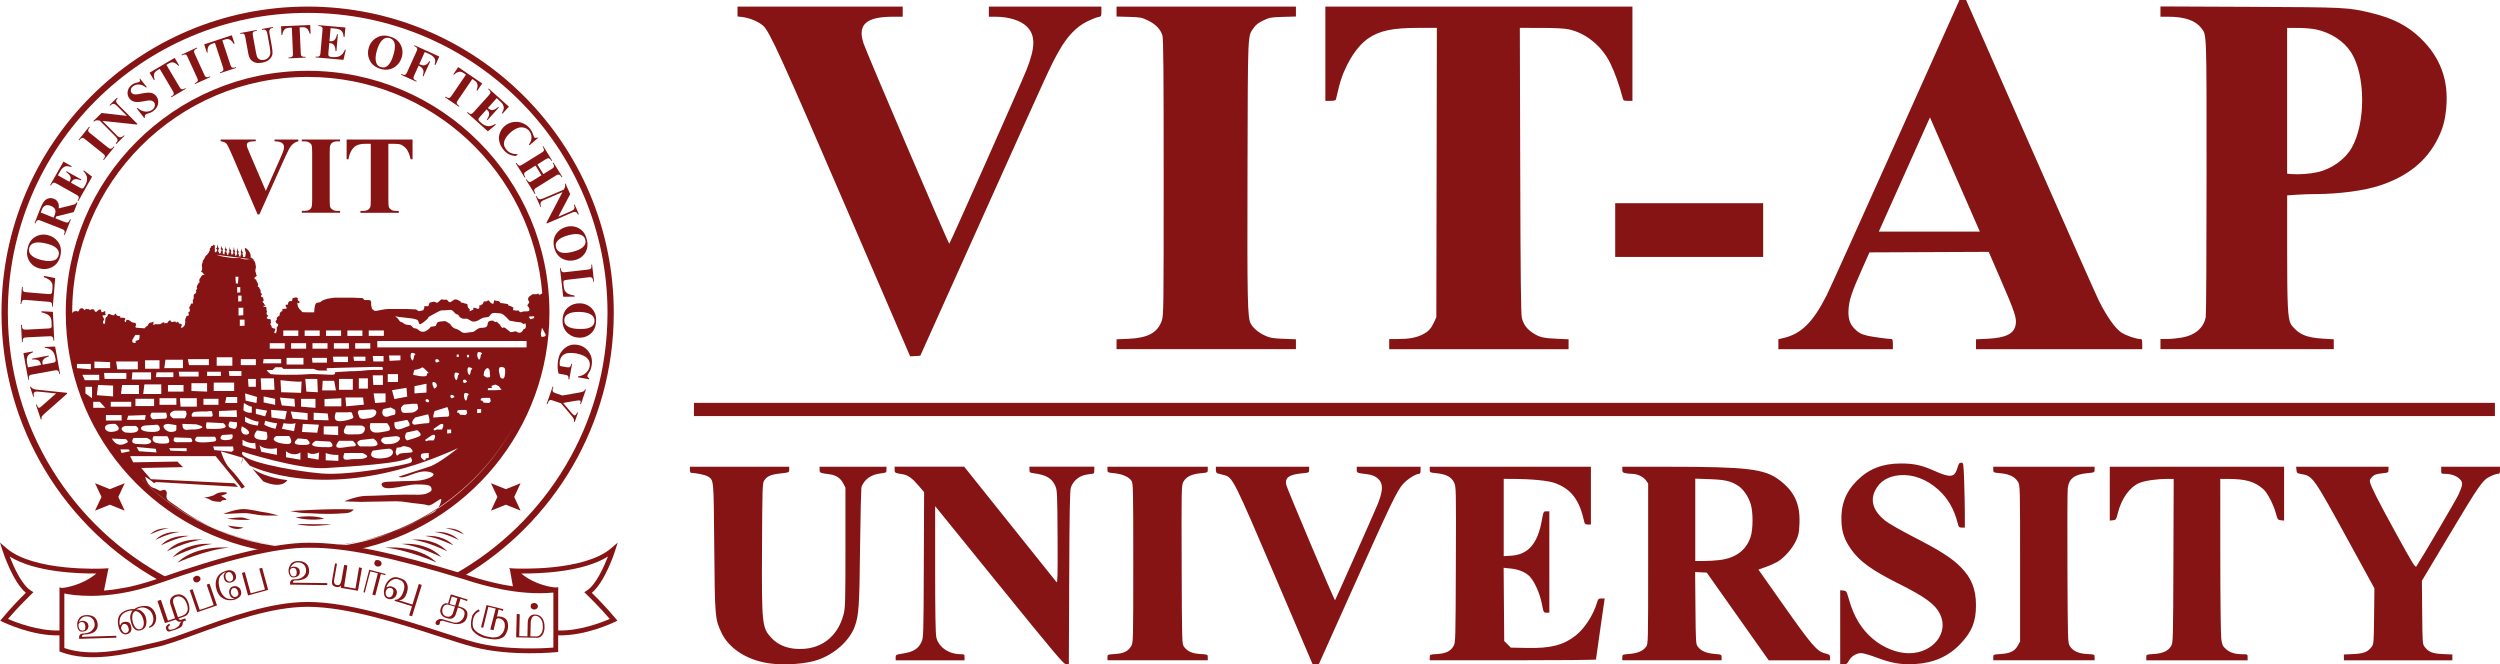 <svg xmlns="http://www.w3.org/2000/svg" xmlns:svg="http://www.w3.org/2000/svg" id="svg5" width="500" height="132.873" version="1.1" viewBox="0 0 132.292 35.156" xml:space="preserve"><g id="layer1" transform="translate(-828.727,-293.937)"><g id="g3638" transform="matrix(0.227,0,0,0.227,828.954,294.058)" style="fill:#861414;fill-opacity:1"><path id="path3447" fill="#2e3191" d="m 17.39,144.421 0.17,-0.061 0.2,-0.079 c 0.03,-0.011 0.09,-0.04 0.16,-0.061 0.07,-0.03 0.15,-0.04 0.24,-0.04 0.35,-0.01 0.68,0.08 0.97,0.271 0.3,0.18 0.45,0.51 0.48,0.96 0.01,0.399 -0.12,0.71 -0.4,0.93 -0.26,0.24 -0.64,0.34 -1.12,0.37 -0.34,0 -0.62,-0.13 -0.8,-0.45 -0.19,-0.29 -0.29,-0.66 -0.31,-1.09 -0.01,-0.55 0.14,-1.07 0.46,-1.55 0.34,-0.49 0.91,-0.761 1.74,-0.771 0.81,-0.02 1.44,0.16 1.89,0.55 0.44,0.42 0.68,0.98 0.71,1.7 0.01,0.69 -0.22,1.22 -0.72,1.63 -0.23,0.17 -0.54,0.32 -0.95,0.44 -0.38,0.12 -0.79,0.189 -1.19,0.2 -0.29,0 -0.49,0.05 -0.6,0.09 -0.11,0.04 -0.18,0.12 -0.17,0.22 l -0.03,0.061 -0.03,0.02 0.06,0.16 7.97,-0.25 v 0.45 l -8.66,0.27 -0.02,-0.54 0.15,-0.35 c 0.05,-0.101 0.16,-0.19 0.32,-0.271 l 0.27,-0.069 0.25,-0.021 h 0.15 c 0.27,-0.02 0.51,-0.06 0.74,-0.12 l 0.31,-0.1 0.15,-0.061 0.19,-0.09 c 0.22,-0.1 0.44,-0.279 0.66,-0.56 0.23,-0.271 0.37,-0.54 0.41,-0.8 l 0.03,-0.46 c -0.01,-0.24 -0.07,-0.5 -0.19,-0.79 -0.11,-0.261 -0.33,-0.5 -0.63,-0.721 -0.32,-0.199 -0.69,-0.31 -1.16,-0.279 -0.36,0.01 -0.67,0.1 -0.93,0.29 -0.24,0.199 -0.45,0.39 -0.57,0.609 -0.13,0.173 -0.19,0.303 -0.2,0.363 z m -0.11,0.88 c 0.01,0.1 0.03,0.22 0.06,0.34 0.04,0.12 0.08,0.271 0.15,0.4 0.14,0.29 0.36,0.439 0.64,0.43 0.36,-0.01 0.58,-0.09 0.67,-0.27 0.07,-0.16 0.11,-0.4 0.1,-0.71 0,-0.23 -0.07,-0.45 -0.19,-0.7 -0.12,-0.221 -0.36,-0.33 -0.7,-0.32 -0.22,0.021 -0.4,0.1 -0.56,0.271 l -0.07,0.119 -0.07,0.17 c -0.02,0.06 -0.03,0.16 -0.03,0.27 z" style="fill:#861414;fill-opacity:1"/><path id="path3449" fill="#2e3191" d="m 28.78,141.951 c -0.52,0.199 -0.88,0.38 -1.09,0.569 -0.21,0.17 -0.4,0.391 -0.56,0.69 -0.08,0.16 -0.13,0.32 -0.17,0.479 -0.04,0.16 -0.07,0.351 -0.1,0.551 -0.01,0.399 0.01,0.71 0.06,0.89 0.03,0.07 0.05,0.12 0.08,0.13 0.05,-0.13 0.13,-0.28 0.25,-0.45 0.12,-0.149 0.27,-0.26 0.45,-0.3 0.29,-0.08 0.47,-0.11 0.58,-0.1 0.09,-0.011 0.18,-0.011 0.26,0.01 0.05,0.01 0.11,0.01 0.14,0.04 0.04,0 0.08,0 0.14,0.02 0.34,0.09 0.6,0.42 0.74,0.971 0.12,0.449 0.12,0.84 -0.04,1.159 -0.14,0.33 -0.46,0.551 -0.96,0.7 -0.4,0.101 -0.76,0.021 -1.11,-0.25 -0.34,-0.26 -0.62,-0.729 -0.81,-1.43 -0.26,-1.01 -0.23,-1.87 0.11,-2.57 0.18,-0.33 0.44,-0.62 0.8,-0.88 0.17,-0.12 0.36,-0.22 0.57,-0.32 0.19,-0.08 0.4,-0.17 0.62,-0.22 0.35,-0.11 0.66,-0.16 0.89,-0.18 l 0.17,-0.01 h 0.16 l 0.14,0.01 0.2,0.02 0.22,-0.17 0.22,-0.12 c 0.22,-0.14 0.43,-0.22 0.62,-0.27 1.09,-0.29 1.96,-0.28 2.62,0.06 0.65,0.351 1.1,0.98 1.34,1.87 0.07,0.23 0.09,0.5 0.08,0.84 -0.01,0.37 -0.1,0.721 -0.28,1.08 -0.18,0.351 -0.42,0.62 -0.74,0.79 l -0.48,0.25 -0.04,0.04 -0.17,-0.3 0.09,-0.021 0.16,-0.079 c 0.05,-0.03 0.15,-0.11 0.33,-0.271 0.17,-0.16 0.31,-0.439 0.41,-0.86 0.05,-0.189 0.07,-0.39 0.07,-0.619 -0.01,-0.21 -0.04,-0.431 -0.11,-0.66 -0.2,-0.75 -0.59,-1.28 -1.22,-1.63 -0.6,-0.33 -1.16,-0.431 -1.71,-0.271 l -0.2,0.05 c -0.09,0.011 -0.14,0.04 -0.15,0.04 -0.04,0.01 -0.07,0.021 -0.12,0.04 -0.04,0.021 -0.09,0.04 -0.12,0.07 l -0.43,0.22 c 0.09,-0.02 0.21,-0.02 0.32,-0.02 0.12,0.01 0.25,0.05 0.41,0.08 0.29,0.08 0.59,0.29 0.91,0.619 0.32,0.33 0.54,0.721 0.68,1.2 0.08,0.32 0.12,0.62 0.13,0.91 0,0.29 -0.04,0.58 -0.12,0.9 -0.16,0.569 -0.56,0.96 -1.22,1.149 -0.2,0.061 -0.43,0.07 -0.71,0.051 -0.26,-0.021 -0.54,-0.171 -0.83,-0.461 -0.29,-0.289 -0.53,-0.779 -0.72,-1.47 -0.09,-0.33 -0.14,-0.62 -0.18,-0.83 -0.02,-0.22 -0.02,-0.42 0,-0.6 0.01,-0.15 0.04,-0.29 0.09,-0.45 0.06,-0.15 0.12,-0.32 0.21,-0.49 l 0.26,-0.33 -0.41,-0.01 c -0.05,-0.01 -0.13,0 -0.23,0.01 -0.1,0.011 -0.19,0.04 -0.31,0.07 l -0.06,0.01 -0.06,0.011 z m -1.04,3.01 c -0.16,0.05 -0.29,0.189 -0.4,0.43 -0.11,0.25 -0.14,0.45 -0.1,0.641 l 0.11,0.25 c 0.01,0.029 0.04,0.109 0.1,0.189 0.06,0.09 0.15,0.2 0.28,0.33 0.18,0.23 0.42,0.29 0.7,0.22 0.19,-0.04 0.35,-0.17 0.48,-0.359 0.13,-0.181 0.15,-0.44 0.05,-0.78 l -0.01,-0.05 -0.02,-0.061 -0.09,-0.26 c -0.01,-0.06 -0.05,-0.12 -0.12,-0.21 -0.03,-0.04 -0.06,-0.06 -0.1,-0.11 -0.03,-0.02 -0.07,-0.069 -0.13,-0.12 -0.17,-0.16 -0.42,-0.19 -0.75,-0.11 z m 2.79,-3.05 c -0.39,0.21 -0.62,0.56 -0.67,1.09 -0.07,0.53 -0.03,1.01 0.08,1.439 0.16,0.561 0.39,1.011 0.68,1.36 0.29,0.34 0.67,0.45 1.14,0.32 0.31,-0.09 0.54,-0.34 0.68,-0.771 0.12,-0.43 0.11,-0.93 -0.04,-1.49 -0.17,-0.63 -0.44,-1.109 -0.79,-1.43 -0.34,-0.318 -0.7,-0.498 -1.08,-0.518 z" style="fill:#861414;fill-opacity:1"/><path id="path3451" fill="#2e3191" d="m 39.79,138.181 c 0.42,-0.13 0.79,-0.18 1.08,-0.16 0.3,0.03 0.59,0.15 0.87,0.32 0.29,0.18 0.54,0.42 0.71,0.66 l 0.11,0.22 0.19,0.34 0.11,0.271 0.1,0.29 c 0.1,0.27 0.16,0.649 0.2,1.069 0,0.221 0,0.41 -0.04,0.61 -0.03,0.19 -0.09,0.39 -0.19,0.58 l -0.14,0.2 -0.21,0.26 -0.31,0.2 -0.24,0.109 -1.44,0.53 0.05,0.061 0.06,0.06 0.08,0.06 c 0.03,0.021 0.06,0.051 0.1,0.051 0.05,0.02 0.11,0.04 0.18,0.06 l 0.25,-0.05 0.09,-0.04 0.09,-0.021 0.3,-0.109 0.19,-0.061 0.11,-0.029 0.1,-0.021 0.2,0.57 -0.16,-0.05 c -0.04,-0.011 -0.1,-0.011 -0.18,0 l -0.2,0.13 c -0.07,0.02 -0.14,0.1 -0.2,0.24 l -0.07,0.229 0.01,0.1 -0.01,0.11 -0.04,0.12 c -0.05,0.28 -0.25,0.52 -0.6,0.69 l -0.51,0.26 -0.54,0.21 -0.61,0.18 -0.65,0.21 c -0.42,0.15 -0.72,-0.02 -0.88,-0.49 l -0.05,-0.18 -0.03,-0.18 c -0.02,-0.181 0.06,-0.37 0.22,-0.51 l 0.25,-0.221 0.27,-0.189 0.11,0.1 0.1,0.1 c 0.05,0.051 0.08,0.101 0.08,0.131 l -0.23,0.119 c -0.09,0.04 -0.16,0.11 -0.21,0.25 -0.05,0.15 -0.05,0.29 0,0.45 0.04,0.15 0.2,0.23 0.48,0.271 l 0.15,-0.04 0.18,-0.04 0.47,-0.14 0.1,-0.04 c 0.07,-0.04 0.11,-0.04 0.13,-0.04 0.09,-0.021 0.14,-0.051 0.16,-0.08 l 0.19,-0.12 0.23,-0.17 c 0.25,-0.16 0.39,-0.311 0.46,-0.44 l 0.06,-0.22 c 0.01,-0.061 0.04,-0.14 0.09,-0.22 l 0.16,-0.17 0.17,-0.171 v -0.029 c -0.08,0.029 -0.15,0.029 -0.25,0.029 -0.09,0.021 -0.18,0.011 -0.3,0 -0.18,-0.04 -0.34,-0.1 -0.46,-0.199 l -0.29,-0.301 -2.55,0.82 -1.74,-5.16 0.8,-0.27 1.65,4.859 1.66,-0.56 -1.01,-2.99 c -0.17,-0.52 -0.21,-0.93 -0.11,-1.27 0.09,-0.34 0.25,-0.601 0.48,-0.771 0.1,-0.08 0.2,-0.16 0.31,-0.22 0.11,-0.067 0.22,-0.117 0.31,-0.157 z m 1.63,4.86 c 0.23,-0.09 0.47,-0.2 0.72,-0.37 0.25,-0.18 0.43,-0.45 0.57,-0.82 0.05,-0.16 0.07,-0.359 0.05,-0.63 l -0.05,-0.39 -0.11,-0.44 c -0.28,-0.82 -0.66,-1.37 -1.13,-1.64 -0.47,-0.271 -0.92,-0.33 -1.3,-0.2 -0.46,0.14 -0.73,0.38 -0.8,0.69 -0.07,0.3 -0.05,0.619 0.06,0.939 l 0.02,0.09 0.04,0.07 0.02,0.1 0.02,0.04 0.96,2.88 z" style="fill:#861414;fill-opacity:1"/><path id="path3453" fill="#2e3191" d="m 49.59,140.601 -4.6,1.57 -1.76,-5.12 0.66,-0.25 1.66,4.85 3.26,-1.13 -1.63,-4.77 0.66,-0.22 z m -3.95,-6.56 0.07,0.16 c 0.06,0.18 0.04,0.35 -0.04,0.52 -0.05,0.11 -0.19,0.26 -0.46,0.43 l -0.06,0.03 -0.07,0.01 c -0.11,0.051 -0.28,0.051 -0.48,0.011 -0.19,-0.051 -0.32,-0.131 -0.4,-0.25 l -0.12,-0.261 c -0.09,-0.29 -0.06,-0.52 0.12,-0.699 l 0.25,-0.16 0.18,-0.101 c 0.17,-0.06 0.37,-0.08 0.55,-0.01 0.17,0.04 0.32,0.15 0.46,0.32 z" style="fill:#861414;fill-opacity:1"/><path id="path3455" fill="#2e3191" d="m 50.44,133.661 c -0.31,0.37 -0.46,0.85 -0.46,1.409 -0.01,0.57 0.08,1.15 0.26,1.74 0.21,0.62 0.49,1.141 0.82,1.51 0.35,0.381 0.7,0.631 1.08,0.711 0.32,0.06 0.63,0.1 0.95,0.09 l 0.64,-0.09 c -0.08,0 -0.18,-0.03 -0.28,-0.061 l -0.36,-0.15 c -0.24,-0.119 -0.45,-0.43 -0.62,-0.939 -0.09,-0.29 -0.09,-0.61 0.03,-0.95 0.1,-0.37 0.35,-0.6 0.74,-0.74 0.4,-0.13 0.79,-0.109 1.15,0.051 0.37,0.17 0.62,0.46 0.75,0.89 0.18,0.55 0.11,1.01 -0.2,1.35 -0.32,0.34 -0.73,0.61 -1.25,0.78 -0.36,0.11 -0.81,0.16 -1.35,0.12 -0.54,-0.021 -1.07,-0.22 -1.62,-0.59 -0.55,-0.37 -0.95,-0.98 -1.22,-1.811 -0.32,-1.01 -0.31,-1.92 0.04,-2.739 0.37,-0.79 1.05,-1.36 2.04,-1.681 0.62,-0.22 1.14,-0.22 1.54,-0.05 0.42,0.18 0.68,0.46 0.8,0.83 0.17,0.5 0.15,0.91 -0.05,1.2 -0.2,0.319 -0.51,0.55 -0.97,0.689 -0.31,0.11 -0.63,0.101 -0.96,-0.029 -0.33,-0.131 -0.54,-0.351 -0.66,-0.71 -0.14,-0.421 -0.17,-0.721 -0.11,-0.94 0.06,-0.219 0.14,-0.4 0.26,-0.51 l 0.28,-0.23 -0.02,0.01 -0.03,0.011 -0.05,0.01 -0.02,0.01 -0.28,0.11 -0.16,0.06 -0.15,0.099 c -0.13,0.13 -0.32,0.3 -0.56,0.54 z m 1.68,-0.79 c -0.32,0.109 -0.49,0.29 -0.54,0.59 -0.05,0.3 -0.04,0.56 0.04,0.77 v 0.061 l 0.02,0.029 c 0.02,0.11 0.08,0.211 0.14,0.28 0.08,0.101 0.17,0.19 0.3,0.29 0.19,0.15 0.44,0.18 0.72,0.09 0.26,-0.09 0.43,-0.26 0.5,-0.51 0.05,-0.15 0.06,-0.27 0.06,-0.39 v -0.16 l -0.06,-0.17 c -0.1,-0.34 -0.27,-0.601 -0.46,-0.75 -0.2,-0.19 -0.43,-0.22 -0.72,-0.13 z m 1.16,3.71 c -0.21,0.109 -0.35,0.3 -0.43,0.58 -0.06,0.29 -0.06,0.52 -0.01,0.68 0.07,0.2 0.21,0.39 0.42,0.6 0.23,0.19 0.45,0.24 0.7,0.17 l 0.07,-0.02 c 0.15,-0.05 0.29,-0.16 0.42,-0.34 0.14,-0.2 0.16,-0.47 0.05,-0.78 l -0.04,-0.13 -0.02,-0.07 -0.01,-0.02 -0.01,-0.05 c -0.02,-0.07 -0.06,-0.131 -0.11,-0.221 -0.05,-0.09 -0.12,-0.18 -0.25,-0.279 -0.19,-0.171 -0.41,-0.19 -0.67,-0.131 l -0.05,0.011 z" style="fill:#861414;fill-opacity:1"/><polygon id="polygon3457" fill="#2e3191" points="56.07 132.831 57.43 137.781 60.76 136.871 59.43 132.011 60.11 131.831 61.52 136.971 56.82 138.271 55.39 133.021" style="fill:#861414;fill-opacity:1"/><path id="path3459" fill="#2e3191" d="m 66.73,131.761 0.17,-0.06 0.19,-0.08 c 0.04,-0.011 0.09,-0.011 0.16,-0.04 0.09,-0.021 0.16,-0.04 0.26,-0.021 0.34,0 0.67,0.101 0.96,0.3 0.29,0.2 0.42,0.54 0.42,0.99 -0.01,0.391 -0.15,0.7 -0.43,0.9 -0.29,0.21 -0.67,0.319 -1.14,0.319 -0.35,-0.01 -0.6,-0.17 -0.78,-0.489 -0.18,-0.3 -0.28,-0.67 -0.28,-1.11 0.01,-0.54 0.2,-1.03 0.55,-1.53 0.34,-0.46 0.94,-0.71 1.76,-0.689 0.82,0.02 1.43,0.229 1.86,0.649 0.429,0.42 0.64,0.99 0.63,1.74 -0.021,0.67 -0.271,1.2 -0.78,1.58 -0.24,0.17 -0.56,0.3 -0.96,0.4 -0.4,0.109 -0.8,0.16 -1.21,0.16 -0.28,-0.011 -0.49,0.02 -0.6,0.05 -0.12,0.05 -0.17,0.109 -0.18,0.21 l -0.03,0.069 -0.03,0.03 0.06,0.16 7.97,0.1 -0.01,0.46 -8.67,-0.109 0.01,-0.55 0.15,-0.351 c 0.06,-0.109 0.16,-0.189 0.32,-0.26 l 0.29,-0.06 0.23,-0.011 h 0.15 c 0.26,0 0.51,-0.02 0.75,-0.09 l 0.29,-0.08 0.17,-0.05 0.2,-0.08 c 0.21,-0.09 0.44,-0.26 0.69,-0.53 0.24,-0.27 0.38,-0.51 0.44,-0.77 l 0.04,-0.47 c 0.01,-0.25 -0.04,-0.521 -0.14,-0.801 -0.1,-0.27 -0.29,-0.52 -0.6,-0.729 -0.29,-0.23 -0.68,-0.34 -1.14,-0.351 -0.36,0 -0.68,0.08 -0.95,0.271 -0.26,0.17 -0.46,0.37 -0.6,0.57 -0.12,0.153 -0.19,0.273 -0.19,0.353 z m -0.17,0.86 c 0,0.1 0.01,0.22 0.05,0.34 0.03,0.13 0.07,0.27 0.14,0.42 0.13,0.29 0.33,0.45 0.62,0.45 0.36,0 0.57,-0.08 0.67,-0.23 0.08,-0.17 0.12,-0.42 0.13,-0.72 0,-0.22 -0.05,-0.45 -0.16,-0.68 -0.12,-0.24 -0.34,-0.341 -0.7,-0.351 -0.2,-0.01 -0.39,0.07 -0.56,0.23 l -0.07,0.12 -0.07,0.159 c -0.02,0.062 -0.05,0.152 -0.05,0.262 z" style="fill:#861414;fill-opacity:1"/><path id="path3461" fill="#2e3191" d="m 82.7,131.711 0.45,0.12 c 0.149,0.029 0.22,0.05 0.229,0.06 l -0.94,5.29 -4.02,-0.689 0.02,-0.101 0.021,-0.149 0.021,-0.131 0.02,-0.069 0.01,-0.05 0.01,-0.051 -0.01,0.011 c -0.06,0.079 -0.18,0.17 -0.35,0.279 -0.16,0.101 -0.391,0.12 -0.69,0.08 l -0.12,-0.02 -0.1,-0.011 -0.07,-0.039 -0.109,-0.011 -0.12,-0.069 c -0.14,-0.061 -0.261,-0.15 -0.38,-0.28 -0.211,-0.21 -0.24,-0.68 -0.11,-1.42 l 0.649,-3.67 0.131,0.04 0.109,0.01 0.101,0.02 0.11,0.011 -0.67,3.819 c -0.061,0.311 -0.031,0.551 0.079,0.761 0.101,0.22 0.29,0.359 0.54,0.39 0.35,0.07 0.6,0 0.76,-0.23 0.15,-0.22 0.26,-0.489 0.311,-0.79 l 0.65,-3.67 0.75,0.13 -0.761,4.921 2.64,0.479 z" style="fill:#861414;fill-opacity:1"/><path id="path3463" fill="#2e3191" d="m 86.49,138.251 -0.69,-0.16 1.29,-4.98 -1.77,-0.449 -1.291,4.96 -0.309,-0.11 1.359,-5.229 3.779,0.979 -0.039,0.29 -1.041,-0.27 z m 1.47,-7.41 -0.04,0.17 c -0.029,0.18 -0.15,0.32 -0.32,0.42 -0.109,0.07 -0.33,0.11 -0.609,0.11 l -0.08,-0.01 -0.051,-0.021 c -0.139,-0.04 -0.26,-0.12 -0.42,-0.27 -0.149,-0.171 -0.189,-0.32 -0.189,-0.44 l 0.05,-0.25 c 0.08,-0.32 0.24,-0.49 0.46,-0.521 h 0.311 l 0.199,0.021 c 0.16,0.05 0.311,0.14 0.45,0.26 0.149,0.121 0.229,0.311 0.239,0.531 z" style="fill:#861414;fill-opacity:1"/><path id="path3465" fill="#2e3191" d="m 97.32,135.831 -2.26,7.279 -0.681,-0.159 0.66,-2.16 -4.069,-1.26 0.09,-0.25 c 0.049,0.01 0.189,0 0.399,-0.04 0.229,-0.04 0.5,-0.21 0.83,-0.53 0.319,-0.3 0.59,-0.82 0.8,-1.5 0.21,-0.68 0.23,-1.21 0.051,-1.68 -0.19,-0.471 -0.591,-0.801 -1.25,-1 -0.431,-0.141 -0.82,-0.141 -1.181,0 -0.33,0.119 -0.649,0.319 -0.899,0.59 l -0.281,0.35 -0.109,0.16 -0.09,0.16 -0.12,0.229 -0.11,0.23 c -0.02,0.05 -0.02,0.109 0,0.14 0.101,-0.05 0.28,-0.12 0.51,-0.21 0.221,-0.07 0.431,-0.07 0.66,0 0.58,0.17 0.94,0.43 1.11,0.771 0.181,0.33 0.19,0.71 0.05,1.109 -0.09,0.37 -0.32,0.66 -0.699,0.88 -0.36,0.24 -0.791,0.28 -1.26,0.13 -0.41,-0.119 -0.671,-0.35 -0.811,-0.67 -0.04,-0.09 -0.061,-0.159 -0.08,-0.229 -0.01,-0.05 -0.03,-0.16 -0.061,-0.29 -0.02,-0.18 -0.029,-0.38 -0.02,-0.59 l 0.03,-0.21 0.069,-0.38 0.131,-0.511 c 0.06,-0.18 0.119,-0.359 0.199,-0.529 0.08,-0.16 0.2,-0.34 0.351,-0.551 0.26,-0.38 0.62,-0.68 1.1,-0.92 0.46,-0.229 1.011,-0.229 1.63,-0.04 0.45,0.15 0.84,0.301 1.141,0.48 0.289,0.17 0.55,0.51 0.76,1.01 0.21,0.49 0.199,1.141 -0.04,1.93 -0.19,0.591 -0.399,1.03 -0.67,1.29 -0.261,0.25 -0.5,0.41 -0.74,0.48 -0.2,0.04 -0.351,0.07 -0.489,0.07 l 3.18,0.989 1.49,-4.819 z m -7.211,0.71 c -0.239,-0.061 -0.479,-0.05 -0.709,0.09 -0.211,0.149 -0.33,0.32 -0.391,0.52 l -0.01,0.04 -0.02,0.04 -0.01,0.021 c -0.111,0.319 -0.111,0.609 0,0.89 0.1,0.28 0.279,0.46 0.569,0.55 0.19,0.061 0.399,0.021 0.61,-0.109 0.229,-0.15 0.379,-0.36 0.449,-0.641 0.121,-0.39 0.141,-0.689 0.07,-0.93 -0.087,-0.211 -0.267,-0.381 -0.558,-0.471 z" style="fill:#861414;fill-opacity:1"/><path id="path3467" fill="#2e3191" d="m 107.99,139.221 -0.11,0.38 -1.521,-0.569 -0.539,1.75 0.459,0.149 0.471,0.16 c 0.07,0.04 0.141,0.06 0.2,0.08 0.079,0.04 0.149,0.09 0.22,0.12 0.24,0.13 0.471,0.38 0.689,0.72 0.07,0.16 0.101,0.37 0.101,0.62 0,0.13 0,0.26 -0.021,0.35 -0.02,0.11 -0.029,0.23 -0.08,0.36 l -0.109,0.31 c -0.02,0.051 -0.04,0.091 -0.061,0.15 -0.01,0.03 -0.039,0.08 -0.09,0.17 l -0.17,0.24 -0.08,0.109 -0.119,0.091 c -0.221,0.189 -0.51,0.34 -0.851,0.439 l -0.42,0.07 c -0.13,0.02 -0.28,0.02 -0.45,0.02 h -0.24 l -0.229,-0.01 -0.229,-0.04 -0.25,-0.08 -0.57,-0.14 -0.62,-0.16 -0.101,-0.04 -0.09,-0.02 -0.08,-0.021 -0.06,-0.02 -0.12,-0.03 -0.12,-0.05 -0.12,-0.03 -0.109,-0.04 c -0.291,-0.09 -0.5,-0.11 -0.6,-0.1 l -0.271,0.12 c -0.05,0.05 -0.091,0.109 -0.13,0.149 l -0.07,0.51 c -0.029,0.09 -0.13,0.15 -0.25,0.2 -0.13,0.04 -0.25,0.05 -0.37,0.021 l -0.13,-0.07 c -0.061,-0.021 -0.109,-0.1 -0.189,-0.19 -0.021,-0.109 -0.041,-0.21 0,-0.359 l 0.129,-0.271 c 0.061,-0.12 0.23,-0.26 0.551,-0.399 0.3,-0.141 0.59,-0.17 0.859,-0.08 l 2.461,0.739 c 0.569,0.181 1.109,0.12 1.619,-0.159 0.5,-0.29 0.85,-0.71 1.01,-1.25 0.17,-0.57 0.15,-1.011 -0.069,-1.29 -0.22,-0.28 -0.511,-0.46 -0.86,-0.58 l -0.029,-0.01 -0.041,-0.011 -0.049,-0.01 -0.041,-0.02 -0.359,-0.101 -0.49,1.55 c -0.1,0.37 -0.33,0.66 -0.65,0.881 -0.33,0.22 -0.81,0.229 -1.41,0.05 l -0.109,-0.04 -0.189,-0.05 c -0.461,-0.15 -0.811,-0.421 -1.041,-0.811 -0.229,-0.399 -0.289,-0.83 -0.149,-1.28 0.149,-0.489 0.34,-0.84 0.6,-1.02 0.25,-0.19 0.431,-0.28 0.57,-0.28 h 0.149 l 0.431,0.05 0.64,-2.13 z m -4.26,1.27 c -0.381,-0.12 -0.711,-0.11 -0.971,0.02 -0.26,0.13 -0.46,0.42 -0.6,0.86 -0.09,0.33 -0.09,0.67 0.04,1.04 0.11,0.37 0.409,0.63 0.88,0.77 0.3,0.08 0.58,0.08 0.84,-0.01 0.25,-0.11 0.471,-0.33 0.63,-0.69 l 0.5,-1.609 z m 0.06,-0.23 1.31,0.39 0.53,-1.72 -1.31,-0.41 z" style="fill:#861414;fill-opacity:1"/><path id="path3469" fill="#2e3191" d="m 114.85,143.241 0.11,-0.04 0.101,-0.04 0.18,-0.011 h 0.09 l 0.09,0.021 0.21,0.05 0.229,0.01 c 0.351,0.08 0.641,0.221 0.891,0.391 0.24,0.18 0.42,0.41 0.52,0.68 0.101,0.27 0.15,0.59 0.17,0.97 l -0.02,0.221 -0.01,0.319 -0.04,0.25 -0.03,0.141 c -0.029,0.13 -0.07,0.3 -0.14,0.43 -0.05,0.16 -0.12,0.32 -0.2,0.479 l -0.15,0.28 -0.08,0.11 -0.1,0.16 c -0.141,0.17 -0.311,0.33 -0.55,0.449 -0.66,0.32 -1.33,0.45 -2.03,0.4 l -0.48,-0.05 -0.58,-0.07 -0.549,-0.1 -0.57,-0.12 -0.2,-0.05 -0.08,-0.011 -0.06,-0.02 -0.07,-0.01 -0.27,-0.13 -0.07,-0.021 -0.09,-0.05 -0.16,-0.07 -0.35,-0.17 c -0.4,-0.22 -0.791,-0.54 -1.181,-0.93 -0.38,-0.38 -0.58,-0.88 -0.59,-1.49 -0.011,-0.29 0.01,-0.61 0.04,-0.93 l 0.07,-0.46 0.119,-0.511 0.041,-0.199 0.06,-0.181 0.04,-0.09 0.061,-0.109 0.139,-0.16 c 0.16,-0.261 0.351,-0.45 0.531,-0.601 l 0.209,-0.16 0.2,-0.13 0.181,-0.09 0.149,-0.06 0.2,0.399 -0.1,0.04 -0.121,0.05 -0.199,0.12 -0.21,0.15 c -0.181,0.12 -0.351,0.31 -0.53,0.56 l -0.189,0.381 -0.11,0.279 -0.04,0.16 c -0.21,0.87 -0.21,1.59 0,2.14 0.18,0.4 0.54,0.78 1.09,1.15 0.27,0.16 0.58,0.32 0.93,0.49 l 0.49,0.2 0.42,0.13 c 0.54,0.13 0.891,0.189 1.03,0.189 l 0.25,0.061 c 0.069,0.029 0.13,0.029 0.18,0.01 l 0.101,0.02 c 0.039,0 0.07,0 0.109,0 l 0.15,-0.02 h 0.15 c 0.649,-0.01 1.14,-0.19 1.479,-0.521 0.31,-0.289 0.521,-0.529 0.601,-0.72 l 0.09,-0.229 0.1,-0.17 0.07,-0.28 0.01,-0.061 0.061,-0.25 0.02,-0.109 c 0.02,-0.061 0.01,-0.101 0,-0.16 l 0.02,-0.11 v -0.06 l -0.01,-0.26 c 0,-0.341 -0.109,-0.641 -0.311,-0.92 -0.199,-0.28 -0.529,-0.471 -0.979,-0.58 -0.19,-0.051 -0.351,-0.04 -0.45,0.02 -0.029,0.01 -0.119,0.07 -0.26,0.19 l -0.63,2.56 -0.75,-0.18 1.26,-4.86 -1.71,-0.42 -1.199,4.88 -0.5,-0.12 1.279,-5.17 3.9,0.96 -0.08,0.41 -1.01,-0.37 z" style="fill:#861414;fill-opacity:1"/><path id="path3471" fill="#2e3191" d="m 119.32,148.031 0.14,-5.44 0.7,0.06 -0.12,5.101 1.91,0.05 0.069,-3.18 c 0.01,-0.601 0.16,-1.08 0.461,-1.4 0.289,-0.35 0.699,-0.53 1.26,-0.5 0.73,0.021 1.289,0.311 1.67,0.86 0.38,0.56 0.55,1.25 0.52,2.06 v 0.061 0.22 0.13 l -0.02,0.09 -0.02,0.19 -0.031,0.13 -0.08,0.28 c -0.1,0.38 -0.289,0.71 -0.569,0.989 -0.29,0.28 -0.67,0.42 -1.13,0.41 z m 4.53,-0.2 0.19,0.01 0.16,-0.03 c 0.079,0 0.149,-0.01 0.2,-0.05 l 0.149,-0.06 c 0.229,-0.07 0.44,-0.271 0.66,-0.61 0.21,-0.33 0.319,-0.81 0.34,-1.43 0.011,-0.61 -0.06,-1.11 -0.229,-1.49 -0.17,-0.36 -0.4,-0.66 -0.66,-0.851 -0.28,-0.21 -0.52,-0.3 -0.77,-0.319 -0.44,-0.01 -0.74,0.16 -0.91,0.49 -0.17,0.34 -0.26,0.729 -0.271,1.17 v 0.109 0.12 0.11 0.04 l -0.069,2.76 z m 0.541,-7.18 0.01,0.19 c -0.01,0.17 -0.08,0.33 -0.2,0.45 -0.101,0.12 -0.31,0.21 -0.591,0.27 h -0.08 -0.039 c -0.17,0 -0.33,-0.06 -0.471,-0.17 -0.189,-0.13 -0.279,-0.25 -0.299,-0.38 l -0.011,-0.27 c 0.011,-0.341 0.13,-0.53 0.351,-0.61 0.229,-0.07 0.39,-0.11 0.479,-0.11 0.181,0.01 0.351,0.061 0.53,0.181 0.151,0.109 0.26,0.249 0.321,0.449 z" style="fill:#861414;fill-opacity:1"/><path id="path3473" fill="#2e3191" d="m 6,89.641 0.18,-0.05 c 0.12,0.229 0.34,0.43 0.65,0.55 0.23,0.09 0.71,0.17 1.46,0.24 l 6.3,0.65 0.06,0.199 -4.89,4.32 c -0.6,0.52 -0.94,0.86 -1.01,1 -0.09,0.14 -0.11,0.36 -0.05,0.64 L 8.52,97.251 7.38,93.82 7.56,93.77 7.61,93.88 c 0.1,0.31 0.21,0.51 0.32,0.59 0.08,0.06 0.17,0.08 0.27,0.05 0.07,-0.029 0.15,-0.069 0.22,-0.13 0.08,-0.05 0.28,-0.229 0.6,-0.51 L 12.08,91.18 8.44,90.8 C 8,90.76 7.7,90.74 7.55,90.74 7.42,90.75 7.3,90.76 7.2,90.8 c -0.1,0.02 -0.18,0.1 -0.25,0.18 -0.06,0.08 -0.1,0.181 -0.1,0.301 -0.01,0.17 0.01,0.39 0.11,0.63 l -0.19,0.06 z" style="fill:#861414;fill-opacity:1"/><path id="path3475" fill="#2e3191" d="m 5.52,85.101 3.02,-0.56 -0.02,-0.15 c -0.1,-0.47 -0.3,-0.8 -0.64,-0.96 -0.34,-0.149 -0.8,-0.21 -1.39,-0.16 l -0.03,-0.189 3.88,-0.721 0.03,0.2 c -0.41,0.11 -0.74,0.271 -0.99,0.46 -0.24,0.2 -0.4,0.4 -0.45,0.601 -0.06,0.21 -0.05,0.489 0.02,0.85 l 2.07,-0.39 c 0.42,-0.061 0.65,-0.13 0.75,-0.181 0.08,-0.05 0.14,-0.13 0.18,-0.229 0.05,-0.11 0.05,-0.26 0.01,-0.48 l -0.09,-0.43 c -0.13,-0.7 -0.38,-1.23 -0.78,-1.58 -0.39,-0.36 -0.94,-0.57 -1.62,-0.64 l -0.04,-0.2 2.42,-0.09 1.16,6.399 -0.19,0.04 -0.04,-0.25 c -0.04,-0.21 -0.1,-0.38 -0.22,-0.489 -0.05,-0.091 -0.17,-0.15 -0.3,-0.171 -0.09,-0.02 -0.33,-0.01 -0.71,0.07 l -4.89,0.891 c -0.33,0.06 -0.54,0.1 -0.62,0.149 -0.11,0.061 -0.2,0.13 -0.26,0.25 -0.07,0.15 -0.09,0.351 -0.05,0.59 l 0.05,0.24 -0.18,0.03 -1.14,-6.21 2.19,-0.4 0.02,0.2 c -0.5,0.21 -0.85,0.42 -1.06,0.66 -0.19,0.22 -0.31,0.53 -0.36,0.91 -0.02,0.22 0.01,0.609 0.11,1.18 z" style="fill:#861414;fill-opacity:1"/><path id="path3477" fill="#2e3191" d="m 8.65,72.021 2.68,0.141 0.32,6.699 h -0.19 l -0.02,-0.25 c 0,-0.21 -0.05,-0.39 -0.14,-0.52 -0.06,-0.1 -0.15,-0.16 -0.28,-0.21 -0.09,-0.03 -0.33,-0.04 -0.7,-0.021 L 5.36,78.1 c -0.4,0.021 -0.65,0.061 -0.75,0.101 -0.08,0.04 -0.16,0.13 -0.23,0.25 -0.07,0.13 -0.09,0.3 -0.08,0.5 l 0.01,0.25 -0.19,0.02 -0.21,-4.01 0.21,-0.01 0.01,0.319 c 0.01,0.23 0.05,0.4 0.14,0.53 0.07,0.1 0.15,0.17 0.29,0.22 0.09,0.03 0.33,0.04 0.7,0.03 l 4.8,-0.25 c 0.39,-0.01 0.63,-0.04 0.73,-0.1 0.11,-0.04 0.18,-0.131 0.23,-0.261 0.04,-0.1 0.04,-0.319 0.01,-0.67 l -0.02,-0.62 C 10.98,74 10.9,73.67 10.74,73.41 10.59,73.149 10.35,72.93 10.05,72.76 9.73,72.57 9.26,72.41 8.67,72.27 Z" style="fill:#861414;fill-opacity:1"/><path id="path3479" fill="#2e3191" d="m 9.25,63.781 2.62,0.51 -0.56,6.67 -0.19,-0.021 0.02,-0.25 C 11.17,70.48 11.13,70.31 11.07,70.161 11.02,70.06 10.94,69.98 10.82,69.921 10.73,69.86 10.5,69.82 10.12,69.801 l -4.95,-0.41 c -0.39,-0.02 -0.62,-0.02 -0.73,0 -0.1,0.04 -0.2,0.12 -0.29,0.23 C 4.07,69.741 4.02,69.9 4,70.11 l -0.03,0.25 -0.18,-0.02 0.33,-4 0.18,0.02 -0.01,0.33 c -0.02,0.21 0.01,0.4 0.07,0.54 0.04,0.101 0.12,0.181 0.24,0.25 0.1,0.04 0.33,0.09 0.7,0.12 l 4.79,0.4 c 0.39,0.03 0.63,0.03 0.74,-0.01 0.11,-0.03 0.2,-0.11 0.25,-0.24 0.05,-0.101 0.09,-0.32 0.11,-0.66 l 0.05,-0.63 C 11.27,66.069 11.23,65.72 11.11,65.45 10.99,65.179 10.79,64.92 10.5,64.71 10.21,64.49 9.77,64.27 9.19,64.05 Z" style="fill:#861414;fill-opacity:1"/><path id="path3481" fill="#2e3191" d="m 5.45,57.351 c 0.23,-1.18 0.79,-2.06 1.67,-2.609 0.89,-0.57 1.89,-0.73 2.99,-0.48 0.93,0.21 1.69,0.68 2.27,1.39 0.77,0.931 1,2.07 0.7,3.381 -0.29,1.319 -0.98,2.239 -2.05,2.76 -0.84,0.41 -1.74,0.5 -2.72,0.279 C 7.22,61.812 6.39,61.232 5.84,60.333 5.29,59.421 5.16,58.431 5.45,57.351 Z m 0.35,0.01 c -0.15,0.681 0.07,1.261 0.69,1.771 0.49,0.41 1.27,0.74 2.32,0.979 1.26,0.29 2.23,0.28 2.94,-0.02 0.48,-0.21 0.79,-0.59 0.92,-1.14 0.09,-0.37 0.06,-0.7 -0.06,-1 -0.15,-0.37 -0.47,-0.7 -0.93,-0.99 -0.47,-0.3 -1.12,-0.54 -1.93,-0.73 -0.98,-0.229 -1.72,-0.3 -2.25,-0.229 -0.52,0.069 -0.92,0.22 -1.17,0.45 -0.28,0.249 -0.45,0.539 -0.53,0.909 z" style="fill:#861414;fill-opacity:1"/><path id="path3483" fill="#2e3191" d="m 11.92,50.361 1.99,0.79 c 0.38,0.141 0.62,0.21 0.74,0.21 0.12,-0.02 0.21,-0.069 0.33,-0.159 0.1,-0.101 0.22,-0.311 0.35,-0.641 l 0.18,0.08 -1.42,3.601 -0.18,-0.07 c 0.12,-0.32 0.19,-0.561 0.17,-0.7 -0.02,-0.15 -0.06,-0.26 -0.14,-0.35 -0.07,-0.08 -0.3,-0.2 -0.69,-0.351 l -4.58,-1.8 c -0.38,-0.15 -0.62,-0.22 -0.75,-0.22 -0.1,0.02 -0.23,0.069 -0.32,0.17 -0.11,0.09 -0.23,0.3 -0.36,0.63 l -0.18,-0.07 1.28,-3.27 c 0.35,-0.851 0.64,-1.44 0.92,-1.78 0.27,-0.35 0.61,-0.58 1.03,-0.71 0.41,-0.13 0.83,-0.1 1.25,0.07 0.52,0.2 0.86,0.55 1.06,1.06 0.13,0.32 0.15,0.72 0.1,1.19 l 3.02,-0.75 c 0.41,-0.09 0.65,-0.181 0.76,-0.24 0.16,-0.1 0.29,-0.24 0.37,-0.42 l 0.21,0.08 -0.87,2.2 -4.09,1.01 z m -3.42,-1.35 3.02,1.2 0.12,-0.3 c 0.2,-0.48 0.28,-0.86 0.3,-1.12 0,-0.29 -0.07,-0.53 -0.25,-0.76 -0.18,-0.23 -0.44,-0.41 -0.81,-0.561 C 10.35,47.26 9.91,47.23 9.56,47.39 9.21,47.54 8.92,47.9 8.71,48.46 Z" style="fill:#861414;fill-opacity:1"/><path id="path3485" fill="#2e3191" d="m 12.5,40.341 2.67,1.5 0.09,-0.13 c 0.23,-0.42 0.28,-0.811 0.11,-1.15 -0.15,-0.33 -0.47,-0.67 -0.95,-1.01 l 0.09,-0.17 3.45,1.939 -0.11,0.181 c -0.4,-0.181 -0.74,-0.26 -1.05,-0.28 -0.32,0 -0.56,0.05 -0.74,0.17 -0.17,0.12 -0.35,0.34 -0.53,0.65 l 1.85,1.04 c 0.35,0.2 0.59,0.31 0.69,0.33 0.1,0.01 0.19,0 0.28,-0.061 0.11,-0.05 0.21,-0.18 0.31,-0.359 L 18.89,42.6 c 0.34,-0.609 0.47,-1.18 0.4,-1.71 -0.08,-0.53 -0.36,-1.04 -0.85,-1.53 l 0.1,-0.18 1.93,1.47 -3.21,5.681 -0.16,-0.09 0.11,-0.221 c 0.11,-0.189 0.16,-0.359 0.16,-0.51 0,-0.1 -0.04,-0.22 -0.13,-0.33 C 17.19,45.11 17,44.97 16.65,44.781 l -4.33,-2.44 c -0.29,-0.16 -0.48,-0.25 -0.56,-0.271 -0.13,-0.039 -0.26,-0.029 -0.37,0.03 -0.16,0.07 -0.29,0.2 -0.42,0.42 l -0.12,0.21 -0.17,-0.09 3.11,-5.5 1.92,1.09 -0.09,0.16 c -0.53,-0.16 -0.94,-0.22 -1.24,-0.16 -0.3,0.051 -0.58,0.21 -0.85,0.471 -0.17,0.149 -0.39,0.479 -0.67,0.979 z" style="fill:#861414;fill-opacity:1"/><path id="path3487" fill="#2e3191" d="m 25.51,33.581 0.16,0.13 -2.47,3.07 -0.15,-0.12 0.16,-0.2 c 0.13,-0.16 0.22,-0.33 0.24,-0.48 0.01,-0.1 -0.01,-0.22 -0.07,-0.34 -0.04,-0.09 -0.23,-0.26 -0.52,-0.5 l -3.88,-3.1 c -0.3,-0.24 -0.51,-0.38 -0.6,-0.42 -0.11,-0.021 -0.22,-0.021 -0.35,0.04 -0.14,0.05 -0.27,0.159 -0.4,0.319 l -0.16,0.2 -0.14,-0.12 2.45,-3.069 0.16,0.119 -0.16,0.2 c -0.13,0.17 -0.2,0.32 -0.22,0.48 -0.04,0.1 0,0.22 0.06,0.34 0.04,0.09 0.21,0.25 0.51,0.49 l 3.88,3.109 c 0.31,0.24 0.51,0.38 0.62,0.4 0.1,0.03 0.21,0.02 0.35,-0.03 0.12,-0.05 0.26,-0.16 0.39,-0.319 z" style="fill:#861414;fill-opacity:1"/><path id="path3489" fill="#2e3191" d="m 22.67,25.811 5.92,0.67 -2.27,-2.279 c -0.32,-0.32 -0.59,-0.49 -0.79,-0.521 -0.28,-0.02 -0.56,0.11 -0.86,0.42 l -0.14,-0.13 1.76,-1.75 0.13,0.13 c -0.19,0.25 -0.31,0.44 -0.34,0.561 -0.02,0.13 -0.02,0.26 0.05,0.399 0.06,0.15 0.22,0.351 0.47,0.601 l 4.45,4.46 -0.14,0.13 -8.03,-0.851 3.39,3.42 c 0.31,0.301 0.57,0.44 0.83,0.4 0.25,-0.04 0.46,-0.14 0.65,-0.33 l 0.13,-0.14 0.14,0.13 -1.91,1.91 -0.15,-0.141 c 0.29,-0.3 0.44,-0.56 0.44,-0.8 0,-0.229 -0.14,-0.479 -0.42,-0.76 L 22.23,27.569 21.94,27.54 c -0.26,-0.04 -0.45,-0.03 -0.59,0 -0.13,0.05 -0.28,0.14 -0.45,0.29 l -0.13,-0.141 z" style="fill:#861414;fill-opacity:1"/><path id="path3491" fill="#2e3191" d="m 31.64,17.791 1.58,1.97 -0.17,0.13 c -0.48,-0.43 -1,-0.67 -1.57,-0.71 -0.57,-0.06 -1.05,0.08 -1.45,0.38 -0.29,0.23 -0.48,0.5 -0.52,0.78 -0.06,0.31 0,0.56 0.16,0.76 0.1,0.13 0.23,0.23 0.36,0.28 0.19,0.07 0.44,0.11 0.73,0.09 0.21,0 0.67,-0.08 1.35,-0.22 0.97,-0.19 1.69,-0.24 2.17,-0.12 0.48,0.13 0.86,0.37 1.17,0.78 0.37,0.5 0.52,1.08 0.4,1.729 -0.11,0.67 -0.47,1.22 -1.08,1.69 -0.2,0.149 -0.39,0.27 -0.59,0.359 -0.19,0.091 -0.47,0.181 -0.8,0.28 -0.19,0.05 -0.32,0.11 -0.42,0.18 -0.08,0.061 -0.14,0.16 -0.18,0.28 -0.04,0.12 -0.04,0.271 0,0.44 l -0.15,0.12 -1.75,-2.261 0.15,-0.12 c 0.62,0.54 1.25,0.83 1.88,0.87 0.62,0.04 1.16,-0.1 1.59,-0.42 0.34,-0.26 0.53,-0.56 0.59,-0.89 0.06,-0.33 0,-0.61 -0.18,-0.851 -0.1,-0.14 -0.25,-0.239 -0.42,-0.319 -0.18,-0.08 -0.39,-0.12 -0.64,-0.12 -0.24,0 -0.64,0.06 -1.17,0.16 -0.76,0.149 -1.32,0.22 -1.69,0.22 -0.4,0 -0.75,-0.07 -1.03,-0.2 -0.31,-0.13 -0.58,-0.35 -0.79,-0.63 -0.37,-0.47 -0.5,-1.01 -0.41,-1.62 0.08,-0.609 0.41,-1.12 0.95,-1.54 0.19,-0.149 0.39,-0.27 0.62,-0.37 0.17,-0.069 0.39,-0.14 0.67,-0.199 0.27,-0.061 0.44,-0.12 0.52,-0.181 0.08,-0.06 0.12,-0.13 0.13,-0.21 0.01,-0.09 -0.03,-0.229 -0.13,-0.439 z" style="fill:#861414;fill-opacity:1"/><path id="path3493" fill="#2e3191" d="m 39.71,12.951 1.04,1.75 -0.16,0.1 c -0.36,-0.35 -0.63,-0.56 -0.86,-0.67 -0.23,-0.11 -0.48,-0.14 -0.75,-0.12 -0.17,0.01 -0.39,0.12 -0.7,0.29 l -0.49,0.29 2.97,5.01 c 0.19,0.33 0.34,0.54 0.42,0.59 0.09,0.061 0.19,0.091 0.34,0.091 0.14,0 0.3,-0.04 0.48,-0.15 l 0.22,-0.13 0.1,0.16 -3.39,2 -0.09,-0.16 0.21,-0.13 c 0.2,-0.101 0.32,-0.23 0.4,-0.37 0.05,-0.09 0.07,-0.21 0.05,-0.34 -0.01,-0.091 -0.11,-0.311 -0.31,-0.641 l -2.96,-5 -0.48,0.29 c -0.44,0.25 -0.71,0.53 -0.81,0.83 -0.11,0.43 -0.07,0.9 0.12,1.43 l -0.15,0.101 -1.04,-1.75 z" style="fill:#861414;fill-opacity:1"/><path id="path3495" fill="#2e3191" d="m 47.95,17.251 0.08,0.18 -3.58,1.63 -0.08,-0.18 0.23,-0.1 c 0.19,-0.091 0.34,-0.2 0.43,-0.33 0.05,-0.08 0.09,-0.19 0.09,-0.33 0,-0.101 -0.09,-0.32 -0.24,-0.67 L 42.81,12.93 c -0.16,-0.35 -0.26,-0.57 -0.34,-0.64 -0.08,-0.07 -0.19,-0.11 -0.33,-0.12 -0.14,-0.03 -0.3,0.01 -0.5,0.1 l -0.23,0.11 -0.08,-0.18 3.57,-1.641 0.09,0.181 -0.23,0.1 c -0.2,0.09 -0.34,0.2 -0.43,0.33 -0.07,0.09 -0.1,0.189 -0.1,0.34 0,0.1 0.08,0.32 0.24,0.67 l 2.07,4.521 c 0.16,0.35 0.26,0.569 0.35,0.63 0.09,0.069 0.2,0.109 0.35,0.14 0.13,0.01 0.3,-0.02 0.5,-0.11 z" style="fill:#861414;fill-opacity:1"/><path id="path3497" fill="#2e3191" d="m 53.04,7.681 0.65,1.95 -0.19,0.06 C 53.24,9.292 53.01,9.002 52.81,8.851 52.61,8.702 52.37,8.611 52.1,8.561 51.94,8.551 51.7,8.591 51.36,8.702 l -0.53,0.18 1.82,5.53 c 0.12,0.37 0.22,0.59 0.29,0.67 0.07,0.08 0.18,0.13 0.32,0.17 0.14,0.02 0.31,0.01 0.5,-0.061 l 0.23,-0.08 0.07,0.181 -3.74,1.229 -0.06,-0.18 0.24,-0.08 c 0.2,-0.07 0.36,-0.16 0.46,-0.27 0.07,-0.08 0.1,-0.2 0.13,-0.33 0.01,-0.091 -0.05,-0.33 -0.17,-0.69 l -1.82,-5.52 -0.54,0.18 c -0.47,0.15 -0.81,0.37 -0.96,0.65 -0.21,0.38 -0.27,0.85 -0.18,1.399 l -0.19,0.061 -0.63,-1.93 z" style="fill:#861414;fill-opacity:1"/><path id="path3499" fill="#2e3191" d="m 55,7.161 3.83,-0.7 0.03,0.189 -0.19,0.03 c -0.28,0.061 -0.48,0.12 -0.58,0.2 -0.1,0.09 -0.16,0.189 -0.18,0.3 -0.02,0.12 0,0.38 0.08,0.811 l 0.67,3.64 c 0.12,0.66 0.25,1.09 0.38,1.3 0.15,0.19 0.34,0.351 0.59,0.44 0.25,0.1 0.55,0.12 0.89,0.06 0.4,-0.07 0.71,-0.229 0.96,-0.46 0.25,-0.229 0.41,-0.52 0.49,-0.86 0.08,-0.35 0.04,-0.909 -0.09,-1.71 L 61.33,7.381 C 61.27,7.041 61.19,6.811 61.1,6.681 61,6.551 60.9,6.471 60.79,6.421 60.62,6.36 60.37,6.36 60.08,6.421 l -0.03,-0.2 2.58,-0.46 0.03,0.19 -0.15,0.029 c -0.21,0.04 -0.38,0.11 -0.5,0.221 -0.11,0.109 -0.2,0.25 -0.23,0.439 -0.03,0.12 0,0.34 0.05,0.65 l 0.51,2.819 c 0.16,0.87 0.21,1.511 0.18,1.921 -0.05,0.409 -0.27,0.81 -0.64,1.21 -0.38,0.409 -0.96,0.68 -1.72,0.829 -0.65,0.11 -1.16,0.12 -1.54,0.011 -0.52,-0.15 -0.9,-0.391 -1.17,-0.71 -0.26,-0.33 -0.46,-0.801 -0.57,-1.42 L 56.22,8.319 C 56.14,7.881 56.07,7.621 56,7.531 55.94,7.43 55.83,7.36 55.71,7.32 55.58,7.281 55.35,7.3 55.04,7.36 Z" style="fill:#861414;fill-opacity:1"/><path id="path3501" fill="#2e3191" d="m 71.311,5.291 0.09,2.05 h -0.19 c -0.14,-0.47 -0.29,-0.79 -0.431,-0.99 -0.149,-0.2 -0.369,-0.35 -0.619,-0.47 -0.15,-0.05 -0.39,-0.08 -0.74,-0.061 l -0.58,0.021 0.26,5.81 c 0.02,0.391 0.06,0.641 0.1,0.73 0.05,0.09 0.14,0.18 0.26,0.24 0.12,0.069 0.3,0.1 0.5,0.08 l 0.25,-0.011 0.01,0.2 -3.94,0.18 -0.01,-0.199 0.26,-0.011 c 0.22,-0.01 0.39,-0.069 0.51,-0.149 0.1,-0.061 0.16,-0.15 0.21,-0.28 0.03,-0.1 0.05,-0.33 0.03,-0.71 l -0.25,-5.81 -0.56,0.02 c -0.51,0.021 -0.88,0.15 -1.11,0.37 -0.3,0.31 -0.48,0.75 -0.55,1.31 h -0.2 l -0.09,-2.029 z" style="fill:#861414;fill-opacity:1"/><path id="path3503" fill="#2e3191" d="m 76.07,6.021 -0.27,3.05 0.15,0.011 c 0.489,0.04 0.85,-0.08 1.09,-0.36 0.239,-0.27 0.41,-0.71 0.53,-1.29 l 0.189,0.021 -0.33,3.93 -0.209,-0.021 C 77.209,10.932 77.15,10.572 77.029,10.293 76.91,10.013 76.75,9.813 76.57,9.703 76.39,9.593 76.12,9.522 75.759,9.493 l -0.189,2.1 c -0.03,0.42 -0.041,0.67 -0.01,0.77 0.039,0.091 0.09,0.171 0.18,0.24 0.09,0.07 0.24,0.11 0.449,0.13 l 0.44,0.051 c 0.71,0.05 1.28,-0.061 1.74,-0.341 0.44,-0.29 0.8,-0.75 1.04,-1.399 l 0.199,0.02 -0.539,2.351 -6.5,-0.57 0.02,-0.19 0.24,0.021 c 0.21,0.02 0.4,0 0.529,-0.07 0.101,-0.05 0.181,-0.13 0.24,-0.26 0.061,-0.09 0.09,-0.32 0.12,-0.7 l 0.44,-4.95 c 0.04,-0.35 0.04,-0.55 0.04,-0.63 -0.021,-0.13 -0.091,-0.229 -0.181,-0.31 -0.129,-0.13 -0.319,-0.181 -0.55,-0.21 l -0.25,-0.03 0.021,-0.19 6.279,0.551 -0.199,2.21 -0.19,-0.021 c -0.06,-0.54 -0.18,-0.939 -0.351,-1.189 -0.159,-0.25 -0.43,-0.45 -0.779,-0.58 -0.2,-0.09 -0.58,-0.16 -1.16,-0.21 z" style="fill:#861414;fill-opacity:1"/><path id="path3505" fill="#2e3191" d="m 89.84,7.981 c 1.17,0.301 2,0.9 2.51,1.84 0.51,0.931 0.61,1.931 0.301,3.011 -0.28,0.93 -0.78,1.64 -1.521,2.18 -0.979,0.71 -2.13,0.88 -3.43,0.51 -1.3,-0.39 -2.171,-1.13 -2.61,-2.22 -0.38,-0.85 -0.4,-1.77 -0.119,-2.73 C 85.29,9.503 85.92,8.713 86.87,8.213 87.79,7.701 88.8,7.621 89.84,7.981 Z m -0.04,0.36 c -0.649,-0.19 -1.26,0 -1.8,0.58 -0.439,0.479 -0.82,1.229 -1.13,2.27 -0.37,1.24 -0.41,2.21 -0.149,2.931 0.17,0.5 0.539,0.84 1.079,0.989 0.36,0.101 0.69,0.11 1,0.011 0.37,-0.141 0.729,-0.431 1.04,-0.891 0.33,-0.449 0.6,-1.069 0.84,-1.88 0.291,-0.95 0.42,-1.7 0.381,-2.229 C 91.02,9.592 90.891,9.202 90.67,8.912 90.46,8.641 90.17,8.451 89.8,8.341 Z" style="fill:#861414;fill-opacity:1"/><path id="path3507" fill="#2e3191" d="m 98.02,11.591 -1.279,2.83 0.21,0.09 c 0.3,0.14 0.56,0.2 0.79,0.2 0.23,-0.01 0.46,-0.08 0.699,-0.24 0.23,-0.15 0.451,-0.41 0.65,-0.76 l 0.189,0.08 -1.579,3.47 -0.171,-0.08 c 0.24,-0.689 0.271,-1.21 0.07,-1.54 -0.18,-0.35 -0.449,-0.59 -0.8,-0.76 l -0.22,-0.09 -0.96,2.109 c -0.149,0.36 -0.229,0.57 -0.24,0.681 0,0.1 0.04,0.22 0.12,0.34 0.08,0.12 0.21,0.22 0.41,0.3 l 0.22,0.1 -0.08,0.181 -3.579,-1.61 0.079,-0.18 0.229,0.1 c 0.201,0.09 0.371,0.12 0.531,0.11 0.119,-0.01 0.209,-0.061 0.31,-0.15 0.09,-0.069 0.19,-0.27 0.351,-0.62 l 2.049,-4.529 c 0.17,-0.351 0.25,-0.59 0.25,-0.69 0,-0.1 -0.029,-0.22 -0.109,-0.34 -0.09,-0.11 -0.23,-0.21 -0.42,-0.3 l -0.211,-0.101 0.08,-0.18 5.791,2.63 -0.881,1.97 -0.22,-0.09 c 0.171,-0.489 0.19,-0.88 0.12,-1.189 -0.109,-0.311 -0.32,-0.59 -0.64,-0.86 -0.181,-0.14 -0.54,-0.33 -1.091,-0.59 z" style="fill:#861414;fill-opacity:1"/><path id="path3509" fill="#2e3191" d="m 111.41,18.921 -1.16,1.689 -0.15,-0.109 c 0.16,-0.46 0.24,-0.811 0.24,-1.061 0,-0.25 -0.08,-0.489 -0.22,-0.739 -0.07,-0.131 -0.261,-0.301 -0.54,-0.49 l -0.471,-0.32 -3.279,4.8 c -0.21,0.32 -0.33,0.521 -0.359,0.641 -0.011,0.109 0,0.229 0.069,0.35 0.04,0.14 0.17,0.26 0.351,0.37 l 0.199,0.14 -0.109,0.16 -3.25,-2.21 0.119,-0.16 0.211,0.141 c 0.17,0.12 0.34,0.189 0.489,0.189 0.12,0.01 0.22,-0.02 0.351,-0.1 0.09,-0.04 0.22,-0.23 0.449,-0.54 l 3.271,-4.8 -0.47,-0.33 c -0.431,-0.28 -0.78,-0.4 -1.09,-0.351 -0.451,0.07 -0.851,0.301 -1.23,0.71 l -0.15,-0.109 1.131,-1.69 z" style="fill:#861414;fill-opacity:1"/><path id="path3511" fill="#2e3191" d="m 114.79,22.351 -2.06,2.29 0.119,0.101 c 0.371,0.329 0.711,0.449 1.08,0.369 0.36,-0.069 0.76,-0.319 1.2,-0.72 l 0.149,0.141 -2.649,2.939 -0.14,-0.13 c 0.25,-0.35 0.42,-0.67 0.49,-0.97 0.08,-0.301 0.069,-0.551 0,-0.74 -0.08,-0.21 -0.25,-0.42 -0.541,-0.67 l -1.41,1.58 c -0.279,0.31 -0.43,0.5 -0.469,0.59 -0.031,0.11 -0.031,0.189 0,0.31 0.029,0.101 0.129,0.24 0.289,0.37 l 0.33,0.3 c 0.51,0.471 1.051,0.721 1.59,0.761 0.53,0.05 1.09,-0.13 1.67,-0.5 l 0.15,0.149 -1.859,1.561 -4.851,-4.351 0.14,-0.149 0.181,0.17 c 0.149,0.149 0.31,0.229 0.46,0.27 0.119,0.021 0.23,0.011 0.359,-0.06 0.08,-0.04 0.26,-0.2 0.521,-0.49 l 3.319,-3.689 c 0.24,-0.261 0.361,-0.421 0.41,-0.5 0.051,-0.12 0.061,-0.24 0.041,-0.36 -0.031,-0.18 -0.141,-0.33 -0.32,-0.5 l -0.2,-0.17 0.13,-0.15 4.71,4.22 -1.489,1.65 -0.14,-0.132 c 0.279,-0.48 0.42,-0.87 0.439,-1.17 0.011,-0.3 -0.09,-0.63 -0.27,-0.95 -0.12,-0.189 -0.391,-0.47 -0.82,-0.85 z" style="fill:#861414;fill-opacity:1"/><path id="path3513" fill="#2e3191" d="m 124.41,31.641 -1.99,1.69 -0.13,-0.15 c 0.41,-0.56 0.62,-1.14 0.61,-1.71 -0.01,-0.57 -0.2,-1.07 -0.551,-1.51 -0.32,-0.36 -0.699,-0.601 -1.17,-0.73 -0.449,-0.109 -0.92,-0.109 -1.369,0.04 -0.561,0.19 -1.121,0.5 -1.65,0.94 -0.52,0.439 -0.93,0.899 -1.24,1.39 -0.311,0.48 -0.46,0.96 -0.439,1.42 0.02,0.46 0.209,0.91 0.58,1.34 0.31,0.37 0.67,0.631 1.08,0.79 0.42,0.17 0.959,0.261 1.619,0.261 l -0.5,0.42 c -0.619,-0.03 -1.13,-0.16 -1.59,-0.391 -0.439,-0.21 -0.859,-0.55 -1.26,-1.02 -0.52,-0.61 -0.86,-1.271 -1.01,-1.96 -0.16,-0.681 -0.121,-1.351 0.129,-2 0.24,-0.65 0.621,-1.19 1.141,-1.641 0.561,-0.47 1.189,-0.76 1.93,-0.89 0.73,-0.13 1.44,-0.07 2.131,0.2 0.68,0.25 1.26,0.66 1.729,1.21 0.34,0.4 0.62,0.9 0.819,1.5 0.131,0.35 0.201,0.56 0.261,0.63 0.069,0.1 0.19,0.14 0.29,0.15 0.13,0.01 0.27,-0.04 0.43,-0.13 z" style="fill:#861414;fill-opacity:1"/><path id="path3515" fill="#2e3191" d="m 123.84,38.061 -2,1.24 c -0.32,0.2 -0.52,0.34 -0.57,0.43 -0.06,0.08 -0.09,0.21 -0.09,0.34 0,0.15 0.061,0.311 0.17,0.48 l 0.141,0.22 -0.17,0.11 -2.08,-3.35 0.18,-0.101 0.13,0.21 c 0.11,0.19 0.25,0.311 0.38,0.391 0.09,0.06 0.221,0.069 0.34,0.039 0.09,-0.01 0.311,-0.119 0.631,-0.319 l 4.22,-2.62 c 0.33,-0.2 0.53,-0.35 0.59,-0.43 0.069,-0.08 0.09,-0.2 0.09,-0.351 -0.01,-0.13 -0.06,-0.31 -0.18,-0.479 l -0.14,-0.21 0.17,-0.101 2.06,3.33 -0.149,0.11 -0.141,-0.21 c -0.109,-0.19 -0.25,-0.3 -0.38,-0.38 -0.08,-0.051 -0.21,-0.07 -0.33,-0.051 -0.101,0.011 -0.31,0.131 -0.64,0.32 l -1.801,1.13 1.391,2.24 1.82,-1.12 c 0.319,-0.21 0.529,-0.35 0.58,-0.43 0.06,-0.09 0.08,-0.2 0.08,-0.351 -0.011,-0.14 -0.061,-0.3 -0.17,-0.479 l -0.131,-0.21 0.17,-0.101 2.07,3.341 -0.16,0.1 -0.12,-0.2 c -0.13,-0.189 -0.25,-0.319 -0.38,-0.38 -0.109,-0.07 -0.21,-0.07 -0.35,-0.05 -0.101,0 -0.32,0.12 -0.631,0.31 l -4.22,2.62 c -0.34,0.21 -0.54,0.351 -0.6,0.44 -0.07,0.09 -0.091,0.2 -0.08,0.35 0,0.15 0.05,0.3 0.16,0.48 l 0.13,0.21 -0.17,0.1 -2.07,-3.34 0.16,-0.1 0.12,0.21 c 0.12,0.189 0.25,0.319 0.39,0.38 0.1,0.06 0.211,0.069 0.35,0.05 0.091,0 0.301,-0.11 0.631,-0.32 l 1.98,-1.229 z" style="fill:#861414;fill-opacity:1"/><path id="path3517" fill="#2e3191" d="m 131.92,44.721 -2.779,5.26 2.949,-1.279 c 0.41,-0.181 0.67,-0.351 0.76,-0.54 0.131,-0.25 0.11,-0.57 -0.07,-0.95 l 0.181,-0.08 0.979,2.28 -0.18,0.08 c -0.16,-0.28 -0.3,-0.45 -0.4,-0.53 -0.1,-0.07 -0.229,-0.101 -0.409,-0.101 -0.15,0 -0.4,0.07 -0.72,0.221 l -5.771,2.489 -0.08,-0.17 3.75,-7.17 -4.43,1.91 c -0.39,0.17 -0.61,0.37 -0.681,0.62 -0.05,0.24 -0.02,0.48 0.07,0.73 l 0.07,0.159 -0.16,0.07 -1.08,-2.47 0.18,-0.08 c 0.16,0.38 0.36,0.61 0.57,0.7 0.21,0.08 0.5,0.04 0.87,-0.11 l 4.88,-2.09 0.13,-0.26 c 0.12,-0.23 0.2,-0.41 0.21,-0.551 0.01,-0.14 -0.02,-0.31 -0.1,-0.529 l 0.17,-0.08 z" style="fill:#861414;fill-opacity:1"/><path id="path3519" fill="#2e3191" d="m 135.76,55.191 c 0.33,1.15 0.24,2.17 -0.27,3.091 -0.54,0.92 -1.34,1.52 -2.42,1.8 -0.93,0.25 -1.82,0.189 -2.67,-0.16 -1.121,-0.47 -1.84,-1.36 -2.19,-2.67 -0.34,-1.311 -0.16,-2.44 0.53,-3.391 0.56,-0.76 1.32,-1.26 2.279,-1.51 1.08,-0.29 2.08,-0.149 3,0.38 0.92,0.55 1.491,1.37 1.741,2.46 z m -0.33,0.14 c -0.17,-0.67 -0.65,-1.07 -1.42,-1.24 -0.64,-0.14 -1.48,-0.06 -2.52,0.21 -1.25,0.33 -2.11,0.79 -2.58,1.38 -0.35,0.42 -0.45,0.89 -0.301,1.44 0.11,0.37 0.281,0.649 0.531,0.859 0.31,0.24 0.739,0.4 1.279,0.45 0.55,0.04 1.24,-0.05 2.061,-0.26 0.959,-0.25 1.66,-0.54 2.08,-0.851 0.449,-0.3 0.709,-0.619 0.84,-0.939 0.11,-0.329 0.129,-0.679 0.03,-1.049 z" style="fill:#861414;fill-opacity:1"/><path id="path3521" fill="#2e3191" d="m 132.971,68.621 -2.681,0.02 -0.76,-6.649 0.2,-0.03 0.02,0.26 c 0.04,0.21 0.09,0.38 0.189,0.51 0.061,0.08 0.16,0.15 0.281,0.181 0.1,0.029 0.329,0.029 0.719,-0.021 l 4.931,-0.56 c 0.39,-0.051 0.63,-0.101 0.72,-0.15 0.09,-0.049 0.17,-0.14 0.23,-0.27 0.05,-0.131 0.06,-0.301 0.039,-0.511 l -0.029,-0.25 0.189,-0.02 0.451,3.99 -0.191,0.02 -0.029,-0.33 c -0.029,-0.22 -0.09,-0.39 -0.18,-0.51 -0.07,-0.1 -0.17,-0.16 -0.301,-0.2 -0.09,-0.03 -0.33,-0.02 -0.699,0.021 l -4.79,0.56 c -0.38,0.04 -0.62,0.09 -0.73,0.14 -0.1,0.061 -0.17,0.15 -0.21,0.28 -0.02,0.101 -0.01,0.33 0.02,0.68 l 0.08,0.62 c 0.051,0.4 0.15,0.721 0.33,0.971 0.17,0.239 0.41,0.46 0.74,0.609 0.32,0.16 0.801,0.29 1.41,0.38 z" style="fill:#861414;fill-opacity:1"/><path id="path3523" fill="#2e3191" d="m 137.95,74.231 c 0.01,1.2 -0.37,2.17 -1.13,2.9 -0.771,0.729 -1.711,1.08 -2.83,1.05 -0.95,-0.03 -1.801,-0.33 -2.49,-0.92 -0.95,-0.76 -1.4,-1.82 -1.359,-3.18 0.029,-1.36 0.52,-2.391 1.459,-3.101 0.74,-0.569 1.61,-0.83 2.61,-0.81 1.11,0.04 2.05,0.45 2.76,1.22 0.73,0.781 1.05,1.741 0.98,2.841 z m -0.35,0.06 c 0.01,-0.69 -0.33,-1.221 -1.02,-1.601 -0.58,-0.31 -1.4,-0.479 -2.471,-0.51 -1.299,-0.04 -2.25,0.16 -2.879,0.601 -0.44,0.289 -0.66,0.729 -0.681,1.289 0,0.381 0.07,0.7 0.25,0.961 0.22,0.34 0.601,0.6 1.12,0.789 0.52,0.2 1.2,0.311 2.03,0.33 0.979,0.03 1.75,-0.04 2.239,-0.21 0.5,-0.17 0.851,-0.399 1.07,-0.67 0.213,-0.279 0.322,-0.609 0.342,-0.979 z" style="fill:#861414;fill-opacity:1"/><path id="path3525" fill="#2e3191" d="m 136.33,87.881 -2.62,-0.47 0.04,-0.2 c 0.77,-0.101 1.391,-0.38 1.84,-0.811 0.46,-0.42 0.74,-0.909 0.86,-1.5 0.11,-0.55 0.04,-1.05 -0.22,-1.47 -0.24,-0.43 -0.631,-0.76 -1.15,-1.03 -0.54,-0.25 -1.109,-0.43 -1.689,-0.54 -0.721,-0.13 -1.351,-0.159 -1.92,-0.1 -0.561,0.07 -1.011,0.28 -1.33,0.6 -0.33,0.311 -0.541,0.74 -0.631,1.25 -0.029,0.181 -0.05,0.37 -0.05,0.57 0.01,0.18 0.03,0.38 0.06,0.601 l 1.551,0.279 c 0.289,0.061 0.49,0.061 0.58,0.04 0.109,-0.02 0.199,-0.09 0.289,-0.2 0.09,-0.119 0.15,-0.25 0.201,-0.43 l 0.02,-0.2 0.199,0.03 -0.659,3.61 -0.2,-0.04 c 0.029,-0.271 0.029,-0.471 0,-0.58 -0.04,-0.12 -0.13,-0.221 -0.24,-0.311 -0.07,-0.05 -0.25,-0.08 -0.51,-0.14 l -1.55,-0.29 c -0.12,-0.5 -0.2,-1.03 -0.21,-1.56 -0.021,-0.53 0.029,-1.07 0.13,-1.62 0.13,-0.7 0.33,-1.271 0.6,-1.69 0.29,-0.439 0.61,-0.8 0.99,-1.11 0.37,-0.289 0.78,-0.5 1.21,-0.64 0.551,-0.16 1.141,-0.18 1.76,-0.07 1.11,0.21 1.99,0.771 2.62,1.7 0.63,0.92 0.83,1.98 0.61,3.17 -0.07,0.37 -0.15,0.69 -0.28,0.98 -0.05,0.16 -0.18,0.399 -0.39,0.729 -0.2,0.341 -0.311,0.53 -0.311,0.601 -0.029,0.1 0,0.2 0.051,0.29 0.049,0.109 0.189,0.21 0.379,0.319 z" style="fill:#861414;fill-opacity:1"/><path id="path3527" fill="#2e3191" d="m 132.971,97.841 -0.181,-0.07 c 0.05,-0.239 0.05,-0.45 -0.021,-0.609 -0.1,-0.221 -0.39,-0.641 -0.92,-1.24 l -2.07,-2.44 -1.719,-0.59 c -0.371,-0.13 -0.601,-0.189 -0.711,-0.189 -0.119,0.02 -0.209,0.06 -0.32,0.149 -0.109,0.09 -0.199,0.23 -0.25,0.41 l -0.139,0.4 -0.19,-0.07 1.38,-3.99 0.189,0.05 -0.14,0.381 c -0.069,0.21 -0.09,0.39 -0.05,0.539 0.01,0.11 0.08,0.211 0.18,0.311 0.07,0.06 0.29,0.16 0.65,0.29 l 1.449,0.49 3.631,-0.63 c 0.72,-0.131 1.16,-0.24 1.31,-0.341 0.15,-0.1 0.271,-0.26 0.351,-0.489 l 0.18,0.069 -1.16,3.42 -0.18,-0.06 0.05,-0.15 c 0.06,-0.21 0.08,-0.37 0.05,-0.47 -0.029,-0.11 -0.08,-0.16 -0.15,-0.18 -0.119,-0.05 -0.5,-0.021 -1.109,0.08 l -2.801,0.489 1.701,2.021 c 0.42,0.51 0.72,0.79 0.899,0.85 0.101,0.04 0.19,0.021 0.29,-0.05 0.12,-0.09 0.25,-0.29 0.391,-0.6 l 0.18,0.05 z" style="fill:#861414;fill-opacity:1"/><g id="g3535" style="fill:#861414;fill-opacity:1"><path id="path3529" fill="#2e3191" d="m 68.554,31.998 v 0.416 c -0.612,0.11 -1.163,0.441 -1.652,1.003 -0.367,0.428 -0.881,1.419 -1.578,2.984 L 59.477,49.442 H 59.049 L 53.214,35.864 c -0.709,-1.652 -1.174,-2.605 -1.407,-2.899 -0.245,-0.282 -0.709,-0.477 -1.37,-0.563 v -0.416 h 8.184 v 0.416 h -0.282 c -0.734,0 -1.235,0.11 -1.504,0.281 -0.196,0.147 -0.294,0.319 -0.294,0.564 0,0.146 0.024,0.342 0.086,0.55 0.073,0.196 0.306,0.758 0.685,1.664 l 3.658,8.502 3.352,-7.561 c 0.416,-0.917 0.661,-1.541 0.758,-1.847 0.098,-0.318 0.135,-0.575 0.135,-0.808 0,-0.257 -0.062,-0.477 -0.196,-0.672 -0.134,-0.196 -0.342,-0.355 -0.599,-0.453 -0.354,-0.146 -0.832,-0.22 -1.419,-0.22 v -0.416 h 5.554 v 0.012 z" style="fill:#861414;fill-opacity:1"/><path id="path3531" fill="#2e3191" d="m 78.278,48.622 v 0.441 h -8.917 v -0.441 h 0.563 c 0.501,0 0.905,-0.073 1.211,-0.257 0.22,-0.122 0.379,-0.33 0.501,-0.624 0.074,-0.208 0.135,-0.733 0.135,-1.615 V 34.921 c 0,-0.892 -0.061,-1.443 -0.135,-1.663 -0.11,-0.221 -0.294,-0.416 -0.575,-0.588 -0.281,-0.159 -0.672,-0.257 -1.149,-0.257 h -0.563 v -0.416 h 8.917 v 0.416 h -0.562 c -0.49,0 -0.894,0.098 -1.176,0.269 -0.231,0.123 -0.392,0.331 -0.525,0.625 -0.098,0.196 -0.146,0.746 -0.146,1.627 v 11.205 c 0,0.894 0.036,1.444 0.146,1.664 0.109,0.22 0.294,0.416 0.588,0.588 0.256,0.183 0.647,0.244 1.125,0.244 z" style="fill:#861414;fill-opacity:1"/><path id="path3533" fill="#2e3191" d="m 95.173,31.998 v 4.6 H 94.734 C 94.463,35.534 94.17,34.776 93.84,34.31 93.51,33.858 93.056,33.478 92.494,33.198 92.188,33.063 91.6,32.989 90.817,32.989 h -1.283 v 13.15 c 0,0.894 0.048,1.444 0.157,1.664 0.087,0.22 0.271,0.416 0.553,0.588 0.28,0.183 0.659,0.244 1.137,0.244 h 0.575 v 0.441 h -8.931 v -0.441 h 0.563 c 0.488,0 0.892,-0.073 1.198,-0.257 0.207,-0.122 0.38,-0.33 0.514,-0.624 0.098,-0.208 0.135,-0.734 0.135,-1.615 v -13.15 h -1.284 c -1.162,0 -2.007,0.245 -2.521,0.723 -0.746,0.685 -1.212,1.639 -1.395,2.886 h -0.429 v -4.6 z" style="fill:#861414;fill-opacity:1"/></g><path id="path3537" fill="#2e3191" d="m 88.79,127.131 c 0,0 2.96,-0.3 6.25,0.51 1.979,0.49 4.08,1.36 5.729,2.96 10e-4,0 -6.649,-3.01 -11.979,-3.47 z" style="fill:#861414;fill-opacity:1"/><path id="path3539" fill="#2e3191" d="m 92.62,126.271 c 0,0 2.29,-0.26 4.84,0.46 1.521,0.44 3.149,1.221 4.42,2.62 0,0.01 -5.13,-2.65 -9.26,-3.08 z" style="fill:#861414;fill-opacity:1"/><path id="path3541" fill="#2e3191" d="m 95.02,125.271 c 0,0 2.03,-0.229 4.301,0.4 1.369,0.38 2.8,1.09 3.93,2.33 -0.011,0 -4.571,-2.36 -8.231,-2.73 z" style="fill:#861414;fill-opacity:1"/><path id="path3543" fill="#2e3191" d="m 98.05,124.401 c 0,0 1.63,-0.189 3.45,0.33 1.08,0.311 2.24,0.86 3.17,1.87 -0.01,0 -3.69,-1.89 -6.62,-2.2 z" style="fill:#861414;fill-opacity:1"/><path id="path3545" fill="#2e3191" d="m 100.279,123.471 c 0,0 1.4,-0.16 2.941,0.28 0.939,0.26 1.92,0.74 2.689,1.58 10e-4,0 -3.119,-1.61 -5.63,-1.86 z" style="fill:#861414;fill-opacity:1"/><path id="path3547" fill="#2e3191" d="m 102.811,122.621 c 0,0 1.08,-0.11 2.27,0.22 0.72,0.21 1.49,0.58 2.1,1.24 -10e-4,-0.01 -2.421,-1.25 -4.37,-1.46 z" style="fill:#861414;fill-opacity:1"/><path id="path3549" fill="#2e3191" d="m 52.38,127.131 c 0,0 -2.97,-0.3 -6.26,0.51 -1.97,0.49 -4.08,1.36 -5.73,2.96 -0.01,0 6.65,-3.01 11.99,-3.47 z" style="fill:#861414;fill-opacity:1"/><path id="path3551" fill="#2e3191" d="m 48.53,126.271 c 0,0 -2.29,-0.26 -4.83,0.46 -1.53,0.44 -3.15,1.221 -4.43,2.62 -0.01,0.01 5.13,-2.65 9.26,-3.08 z" style="fill:#861414;fill-opacity:1"/><path id="path3553" fill="#2e3191" d="m 46.15,125.271 c 0,0 -2.04,-0.229 -4.31,0.4 -1.37,0.38 -2.8,1.09 -3.94,2.33 0,0 4.59,-2.36 8.25,-2.73 z" style="fill:#861414;fill-opacity:1"/><path id="path3555" fill="#2e3191" d="m 43.11,124.401 c 0,0 -1.64,-0.189 -3.45,0.33 -1.09,0.311 -2.25,0.86 -3.15,1.87 0,0 3.66,-1.89 6.6,-2.2 z" style="fill:#861414;fill-opacity:1"/><path id="path3557" fill="#2e3191" d="m 40.87,123.471 c 0,0 -1.4,-0.16 -2.94,0.28 -0.93,0.26 -1.91,0.74 -2.69,1.58 0,0 3.11,-1.61 5.63,-1.86 z" style="fill:#861414;fill-opacity:1"/><path id="path3559" fill="#2e3191" d="m 38.34,122.621 c 0,0 -1.06,-0.11 -2.28,0.22 -0.73,0.21 -1.48,0.58 -2.07,1.24 0,-0.01 2.41,-1.25 4.35,-1.46 z" style="fill:#861414;fill-opacity:1"/><polygon id="polygon3561" fill="#2e3191" points="120.359 118.501 116.91 117.121 113.45 118.501 114.95 115.311 113.45 112.111 116.91 113.501 120.359 112.111 118.87 115.311" style="fill:#861414;fill-opacity:1"/><polygon id="polygon3563" fill="#2e3191" points="28.07 118.501 24.61 117.121 21.15 118.501 22.66 115.311 21.15 112.111 24.61 113.501 28.07 112.111 26.58 115.311" style="fill:#861414;fill-opacity:1"/><path id="path3565" fill="#2e3191" d="m 0.83,72.371 c 0,-38.61 31.29,-69.9 69.891,-69.9 38.6,0 69.899,31.29 69.899,69.9 0,26.13 -14.351,48.91 -35.601,60.91 0.641,0.18 1.28,0.38 1.94,0.569 21.03,-12.399 35.12,-35.3 35.12,-61.479 0,-39.42 -31.95,-71.37 -71.359,-71.37 -39.411,0 -71.371,31.95 -71.371,71.37 0,26.88 14.87,50.29 36.83,62.449 0.62,-0.21 1.25,-0.43 1.88,-0.649 C 15.91,122.431 0.83,99.161 0.83,72.371 Z" style="fill:#861414;fill-opacity:1"/><path id="path3567" fill="#2e3191" d="m 136.96,137.661 c 3.101,-2.58 5.34,-9.49 5.431,-9.811 l 0.609,-1.89 -1.51,1.29 c -6.381,5.51 -22.27,4.74 -22.44,4.74 l -1.409,-0.08 0.209,0.229 c 0.07,0.43 0.34,1.99 0.711,4.01 -1.511,-0.22 -2.961,-0.51 -4.271,-0.81 -0.011,-0.021 -0.021,-0.021 -0.03,-0.021 -0.84,-0.199 -1.63,-0.38 -2.33,-0.579 -0.029,0 -0.06,-0.021 -0.08,-0.021 -0.109,-0.04 -0.24,-0.06 -0.35,-0.1 -0.05,-0.021 -0.08,-0.021 -0.109,-0.04 -0.121,-0.04 -0.221,-0.061 -0.341,-0.08 -0.03,-0.01 -0.069,-0.021 -0.12,-0.03 -0.09,-0.03 -0.189,-0.07 -0.3,-0.09 -0.01,-0.01 -0.03,-0.01 -0.04,-0.01 -0.21,-0.061 -0.4,-0.12 -0.59,-0.17 -0.05,-0.03 -0.1,-0.04 -0.13,-0.051 -0.07,-0.029 -0.14,-0.04 -0.21,-0.06 -0.07,-0.021 -0.131,-0.04 -0.18,-0.05 -0.07,-0.01 -0.131,-0.05 -0.201,-0.05 -0.059,-0.04 -0.119,-0.051 -0.18,-0.07 -0.039,-0.01 -0.1,-0.021 -0.149,-0.05 -0.06,-0.011 -0.13,-0.04 -0.2,-0.051 -0.04,-0.029 -0.09,-0.04 -0.12,-0.05 -0.101,-0.02 -0.2,-0.06 -0.28,-0.09 l -0.57,-0.189 c -17.699,-5.4 -28.039,-7.5 -36.859,-7.5 -7.54,0 -19.43,2.85 -35.37,8.46 -0.37,0.119 -0.72,0.239 -1.08,0.359 -0.08,0.03 -0.17,0.061 -0.26,0.08 -0.35,0.12 -0.69,0.22 -1.04,0.33 -0.01,0 -0.02,0 -0.04,0.01 -0.33,0.101 -0.67,0.181 -1,0.28 -0.08,0.03 -0.17,0.05 -0.24,0.08 -0.33,0.09 -0.67,0.18 -1.01,0.26 0,0 -0.03,0.021 -0.04,0.021 -0.31,0.08 -0.63,0.159 -0.94,0.22 -0.07,0.02 -0.14,0.04 -0.22,0.06 -0.32,0.061 -0.64,0.13 -0.94,0.21 -0.03,0 -0.05,0 -0.07,0 -0.3,0.061 -0.58,0.131 -0.89,0.17 -0.06,0.011 -0.14,0.021 -0.2,0.021 -0.31,0.06 -0.61,0.12 -0.91,0.16 -0.03,0.02 -0.05,0.02 -0.08,0.02 -0.27,0.051 -0.54,0.09 -0.81,0.12 -0.07,0.021 -0.12,0.03 -0.19,0.04 -0.28,0.03 -0.56,0.07 -0.84,0.101 -0.02,0 -0.06,0 -0.1,0 -0.24,0.029 -0.48,0.06 -0.72,0.09 -0.06,0 -0.12,0 -0.19,0.01 -0.16,0.02 -0.34,0.03 -0.49,0.04 0.51,-2.59 0.94,-4.75 1.01,-5.07 l 0.12,-0.13 -1.41,0.08 c -0.15,0 -16.06,0.76 -22.44,-4.74 L -1,125.951 l 0.6,1.89 c 0.11,0.32 2.35,7.229 5.43,9.81 -1.05,1.021 -3.62,3.61 -5.52,5.971 l -0.45,0.529 0.64,0.32 c 0.29,0.13 6.81,3.29 13.16,3.11 v 3.75 l 0.36,0.13 c 6.64,2.54 15.15,0.51 20.23,-0.7 l 1.98,-0.44 c 2.38,-0.5 5.63,-1.689 9.38,-3.05 7.77,-2.819 17.43,-6.35 25.9,-6.35 9.271,0 21.42,3.92 30.28,6.79 3.33,1.07 6.21,2.01 8.52,2.609 8.6,2.24 18.99,1.181 19.11,1.181 l 0.5,-0.061 v -3.87 c 6.351,0.181 12.88,-2.97 13.17,-3.109 l 0.63,-0.32 -0.449,-0.53 c -1.901,-2.34 -4.471,-4.93 -5.511,-5.95 z m -124.09,-1.29 v 0.75 9.319 c -4.96,0.15 -10.21,-1.909 -12.01,-2.689 2.35,-2.771 5.39,-5.71 5.43,-5.74 l 0.5,-0.5 -0.61,-0.38 c -2.14,-1.37 -4,-5.561 -4.92,-7.93 6,3.75 16.34,3.989 20.21,3.96 -3.38,2.81 -7.38,3.319 -8.01,3.38 z M 128,150.421 c -2.15,0.18 -10.85,0.72 -18.2,-1.2 -2.26,-0.59 -5.13,-1.51 -8.44,-2.59 -8.949,-2.88 -21.189,-6.84 -30.629,-6.84 -8.681,0 -18.44,3.569 -26.291,6.43 -3.72,1.36 -6.93,2.521 -9.22,3 l -2,0.46 c -4.87,1.15 -12.94,3.05 -19.22,0.851 v -8.03 c 0,-1.99 0,-3.98 0,-4.69 1.05,0.23 3.18,0.57 6.22,0.561 3.91,-0.011 9.29,-0.62 15.68,-2.87 15.82,-5.561 27.59,-8.37 35,-8.37 8.709,0 18.939,2.08 36.529,7.45 l 0.57,0.189 c 3.24,1.011 11.68,3.641 20,2.83 v 12.819 z m 1.13,-3.98 v -10.09 l -0.64,0.07 c -0.65,-0.05 -4.631,-0.48 -7.99,-3.26 3.88,0.029 14.21,-0.21 20.221,-3.96 -0.921,2.369 -2.781,6.56 -4.91,7.93 l -0.61,0.38 0.521,0.5 c 0.029,0.03 3.069,2.97 5.42,5.74 -1.802,0.78 -7.052,2.84 -12.012,2.69 z" style="fill:#861414;fill-opacity:1"/><path id="path3569" fill="#2e3191" d="m 65.88,126.811 c 1.57,0.15 3.16,0.24 4.78,0.24 4.18,0 8.23,-0.48 12.14,-1.34 -2.97,0.6 -6.43,1.05 -10.39,1.229 -2.31,0.101 -4.48,0.031 -6.53,-0.129 z M 55.7,106.191 c 0,0 -0.41,0.471 -0.44,1.431 z m 10.28,5.2 c -4.35,-0.53 -6.88,-1.81 -8.17,-2.689 l 2.55,2.979 c 4.5,1.95 5.62,-0.29 5.62,-0.29 z m -10.89,8.7 c -1.12,0 -3.2,0.29 -3.2,0.29 0,0 2.08,0.28 3.29,0.28 1.23,0 2.44,0 2.44,0 -0.67,0 -1.41,-0.57 -2.53,-0.57 z m -6.68,2.28 c 3.94,1.83 9.09,3.529 15.36,4.25 -5.42,-0.67 -10.58,-2.12 -15.36,-4.25 z m 7.34,0.06 c -1.31,-0.1 -3.65,-0.46 -3.65,-0.46 1.86,1.5 3.65,0.46 3.65,0.46 z m -4.54,-8.23 c -0.85,0 -1.55,0.13 -2.11,0.56 -0.57,0.43 -2.53,0.72 -2.53,0.72 0,0 0.98,0.13 1.54,0.551 0.56,0.42 2.39,0.42 2.39,0.42 0,0 0,-0.42 0.98,-0.42 0.99,0 -0.98,-0.98 -0.98,-0.98 0,0 0,0 0.83,-0.29 0.85,-0.281 0.71,-0.561 -0.12,-0.561 z m 12.76,5.44 c 0,0 -2.34,-0.66 -3.36,-0.76 -1.04,-0.09 -3.18,-0.74 -4.96,-0.74 -1.78,0 -4.59,1.12 -4.59,1.12 0,0 0.47,0 0.83,0 0.39,0 2.73,-0.18 4.14,-0.18 1.41,0 3,0.56 5.05,0.56 2.06,0 2.89,0 2.89,0 z m 17.501,-1.41 c -5.521,-0.279 -14.781,0.37 -14.781,0.37 0,0 2.25,0.48 3.47,0.48 1.21,0 2.99,0.18 5.05,0.18 2.069,0 3.181,-0.09 4.49,-0.18 1.31,-0.1 1.771,-0.85 1.771,-0.85 z m -5.141,3.46 c -3.471,0 -8.14,-0.08 -8.14,-0.08 3.08,0.91 8.14,0.08 8.14,0.08 z M 70.721,15.971 c -31.151,0 -56.391,25.25 -56.391,56.4 0,27.62 19.85,50.59 46.07,55.439 1.71,-0.34 3.33,-0.62 4.9,-0.819 -14.6,-1.44 -27.51,-8.631 -36.46,-19.25 5.3,6.25 11.98,11.279 19.58,14.63 -5.57,-2.57 -8.8,-5.351 -9.65,-5.84 -1.69,-0.98 -0.56,-1.83 -0.99,-2.53 -0.42,-0.7 -0.99,-0.13 -1.4,-0.13 -0.42,0 -0.69,-0.431 -1.68,-0.7 -0.99,-0.28 -1.69,-1.83 -1.83,-2.38 -0.11,-0.45 1.38,0.76 2.04,1.3 l 0.47,-0.26 19.1,1.13 -0.85,-0.84 -19.45,-0.95 -2.26,-2.61 9.74,-0.2 -1.32,-1.3 -10.29,0.181 -0.71,-1.44 h 19.93 l 5.48,6.73 0.57,0.85 0.76,-0.42 c -0.95,-1.25 -2.17,-2.96 -3.44,-4.22 -1.41,-1.4 -2.14,-4.07 -2.14,-4.07 l 5.2,1.54 1.53,1.8 c 3.17,1.48 20.959,8.51 48.54,-4.08 0,0 -4.5,3.65 -6.649,4.311 -2.14,0.67 -7.229,2.369 -7.229,2.369 1.539,0.69 4.379,-1.729 7.049,-1.17 2.66,0.561 0,1.681 -1.68,1.96 -1.689,0.29 -4.21,0.15 -5.89,0.29 -1.7,0.13 -4.091,-0.14 -3.24,1.12 0.841,1.26 5.761,-0.42 7.729,-0.42 1.961,0 3.361,0 3.65,0.7 0.28,0.7 0,0.99 -0.99,1.4 -0.989,0.43 -2.81,0.279 -5.049,0.279 -2.25,0 -7.021,0.29 -9.121,0.29 -2.119,0 -5.07,1.26 -5.07,1.26 0,0 2.381,0.141 3.791,0.141 1.41,0 6.6,-0.141 8.289,-0.141 1.67,0 3.361,0.421 5.051,0.551 1.68,0.149 2.52,0.43 2.52,0.43 1.12,-0.14 2.94,-1.97 2.94,-1.41 0,0.36 -0.22,1.19 -0.71,1.95 7.859,-5.23 14.3,-12.41 18.59,-20.88 -4.33,8.609 -10.85,15.91 -18.84,21.2 -0.27,0.33 -0.6,0.63 -1,0.83 -1.41,0.71 -0.98,0.56 -2.4,1.27 -0.689,0.34 -2.93,1.79 -6.93,3.271 -4.3,1.67 -8.85,2.819 -13.59,3.359 1.619,0.17 3.32,0.41 5.14,0.71 25.66,-5.29 44.95,-28.01 44.95,-55.229 C 127.1,41.221 101.859,15.971 70.721,15.971 Z M 18.2,86.831 h 3.93 v 1.26 h -3.37 z m -1.26,-1.55 v -0.98 h 3.24 v 1.26 z m 81.951,7.95 c 0,0 -0.471,0.101 -0.65,-0.279 -0.19,-0.37 0.279,-0.46 0.279,-0.46 0,0 0.85,0.179 0.371,0.739 z m -0.091,4.88 c -0.75,0 -3.18,0.36 -3.18,0.36 0,0 -1.32,-0.189 0.17,-1.68 l 3.01,-0.75 c 0,0 0.74,2.07 0,2.07 z m -3.18,-6.94 v -1.68 l 2.8,-0.57 v 2.06 z m 2.9,-4.34 c 0,0.84 -3.229,0 -3.229,0 l 0.28,-1.13 c 0,0 1.119,-0.141 1.55,-0.42 0.409,-0.29 0.409,-0.29 1.399,0.699 0.99,0.981 0,-0.009 0,0.851 z m -2.78,-4.64 c -0.28,0.181 -0.19,0.28 -0.28,0.66 -0.09,0.37 -0.09,0.37 -0.09,0.37 0,0 -0.11,0.28 -0.28,0.28 0,0 -0.369,-0.46 -0.369,-0.931 0,-0.47 0,-0.84 0.369,-0.84 0.37,-0.009 0.939,0.271 0.65,0.461 z m -0.59,11.41 h 1.119 c 0,0 0.19,0.66 0.19,1.04 0,0.37 -0.83,1.021 -1.59,1.021 -0.74,0 -2.05,0.279 -2.24,-0.29 -0.2,-0.561 -0.38,-0.931 0.55,-1.59 z m -39.04,3 c 0,0 2.07,1.141 3.19,1.141 l -0.18,0.93 c 0,0 -2.06,-0.19 -3,-0.93 v -1.141 z m -0.36,-1.5 0.09,-1.68 c 0,0 1.31,0.84 1.86,0.84 v 1.4 c 0,0.01 -1.12,0.2 -1.95,-0.56 z m 3.17,4.69 2.24,0.37 c 0,0 0.57,1.88 -0.36,1.88 -0.94,-0.01 -3.75,-0.01 -1.88,-2.25 z m -0.28,4.3 c -1.27,0 -3.11,-0.84 -3.11,-0.84 l 0.01,-1.271 c 1.83,1.13 2.95,0.71 2.95,0.71 z m 7.44,-18.64 h 1.82 1.55 1.819 0.84 c 0,0 0.851,0.39 1.271,0.39 0.431,0 1.97,0 1.97,0 0,0 -0.699,-0.56 0.28,-0.56 0.979,0 3.8,-0.141 5.05,-0.141 1.28,0 4.5,-0.14 5.471,-0.14 0.99,0 1.97,0 1.97,0 0,0 0.42,0.71 -0.14,0.71 -0.561,0 -0.15,0 -1.961,0 -1.83,0 -2.539,0.27 -4.229,0.27 -1.681,0 -2.521,0.15 -3.22,0.15 -0.69,0 -1.541,0.14 -1.541,0.14 0,0 0.421,0.561 -0.709,0.561 -1.12,0 -4.07,-0.271 -5.61,-0.13 -1.54,0.13 -3.37,0.13 -5.2,0.13 -1.83,0 -3.37,-0.141 -3.37,-0.141 0,0 -0.69,-0.42 -0.99,-0.979 h 1.41 l 0.63,-0.63 h 1.49 l 0.38,0.38 h 1.02 v -0.01 z m -0.28,-1.01 v -1.55 h 3.94 v 1.55 z m 5.91,-1.55 h 3.5 v 1.12 h -3.37 z m 4.89,-0.28 h 3.521 v 1.261 h -3.37 z m 4.78,0 h 2.81 v 0.98 h -2.66 z m 3.559,14.37 c -1.299,0.181 -2.06,0.28 -2.239,-0.479 -0.181,-0.74 -0.56,-0.84 0,-1.41 l 3.29,-0.19 c 0,0 0.74,0.101 0.74,0.66 -0.009,0.569 -0.48,1.229 -1.791,1.419 z m 4.311,1.13 c 0,0 1.49,1.671 0,1.86 -1.49,0.19 -4.59,1.311 -3.93,-1.86 z m -16.71,-5.67 v 2.101 l -3.36,-0.28 v -1.82 h 3.36 z m -2.38,-4.64 h 2.8 l 0.13,3.1 -2.67,-0.14 z m -0.98,3.24 -4.64,-0.141 -0.15,-2.81 c 0,0 4.5,0.56 4.92,0.28 z m -1.55,1.4 0.15,1.82 -3.1,-0.29 -0.42,-1.82 z m -0.39,4.63 -0.46,-1.68 3.93,0.38 v 1.59 z m 0.66,1.04 -0.36,1.86 -2.82,-0.55 0.38,-1.311 c 0,0.001 1.87,0.361 2.8,0.001 z m 1.69,0.17 3.74,0.189 -0.37,1.87 -3.56,-0.18 z m 2.53,-0.93 v -1.68 l 3.28,0.189 0.199,1.58 z m 11.521,-5.24 0.18,1.69 -4.12,0.38 -0.181,-2.06 h 4.121 z m -0.991,-2.06 v -2.39 h 2.109 v 2.39 z m -1.4,0.28 h -3.23 v -2.53 h 3.23 z m -2.68,1.97 v 1.88 h -3.92 v -1.689 z m -4.47,-1.83 0.121,-2.229 h 2.68 l 0.41,2.229 z m 0.36,8.38 h 3.37 v 2.05 l -3.37,-0.18 z m 2.819,-3.27 h 2.801 c 0,0 1.029,-0.2 1.029,0.279 0,0.46 0.67,0.94 -0.09,1.21 -0.75,0.28 -1.869,0.57 -2.52,0.57 -0.669,0.001 -1.979,0.181 -1.22,-2.059 z m 2.421,3.08 h 3.569 c 0,0 1.121,0.189 0.74,1.13 -0.369,0.93 -0.93,0.93 -2.439,0.93 -1.49,0 -3.36,0.38 -1.87,-2.06 z m 6.191,-11.7 h 2.369 v 2.24 h -2.24 z m -20.041,8.33 -0.38,1.97 -3.18,-0.47 -0.1,-1.78 z m -5.39,-2.01 v -1.4 l 2.68,0.56 v 1.4 z m 3.14,4.83 -0.37,1.311 c 0,0 -1.32,-0.2 -2.62,-0.95 l 0.19,-0.93 c 0,-0.001 1.87,0.569 2.8,0.569 z m -0.04,5.84 v 1.55 l -3.65,-0.71 -0.42,-1.54 c 1.27,1.27 4.07,0.7 4.07,0.7 z m -0.14,-2.85 h 2.99 c 0,0 1.31,1.87 -0.37,1.87 -1.68,0 -4.49,-0.75 -2.62,-1.87 z m 2.25,3.56 c 1.98,1.399 3.36,0.279 3.36,0.279 v 1.69 l -3.36,-0.57 z m 2.8,-3 2.059,0.189 c 0,0 1.601,1.22 -0.199,1.32 -1.78,0.081 -3.73,-0.009 -1.86,-1.509 z m 2.251,3.26 c 0.989,0.82 2.67,0.01 2.67,0.01 l -0.131,1.69 -2.529,-0.44 v -1.26 z m 1.869,-2.7 3.36,0.18 c 0,0 1.5,1.311 -0.36,1.311 -1.869,0.009 -5.43,0.009 -3,-1.491 z m 2.34,2.85 c 1.4,0.57 2.95,0.431 2.95,0.431 v 1.399 l -2.95,-0.13 z m 3.09,-2.85 h 3.19 c 0,0 1.67,1.311 0,1.311 -1.69,-10e-4 -5.26,1.309 -3.19,-1.311 z m 1.259,2.85 h 4.201 c 0,0 1.56,0.57 1,0.98 -0.57,0.43 -1.28,0.43 -2.82,0.43 -1.54,0 -3.23,0.84 -2.381,-1.41 z m 3.66,-1.54 c 0,0 -1.549,-0.891 0.141,-1.5 l 2.949,-0.32 c 0,0 0.98,0.56 0.98,1.26 0,0.7 -2.1,0.561 -2.1,0.561 h -1.97 z m 2.952,0.99 c 0,0 3.639,-0.569 4.06,-0.43 0.43,0.14 0.989,0.7 0.43,1.41 -0.569,0.689 -1.97,0.84 -2.95,0.84 -0.992,0 -2.671,-0.29 -1.54,-1.82 z m 2.809,-1.55 c 0,0 -1.7,-0.7 -0.29,-1.54 l 2.96,-0.29 c 0,0 1.55,0.13 0.54,1.12 -0.98,0.99 -3.21,0.71 -3.21,0.71 z m 2.239,-5.06 2.99,-0.561 c 0,0 1.131,1.311 0.19,1.5 -0.949,0.191 -3.379,1.971 -3.18,-0.939 z m 0,-5.42 -0.56,-2.061 3.38,-0.56 0.17,2.06 z m 1.401,-9.04 -2.52,0.14 -0.141,-1.26 h 2.67 v 1.12 z m -0.561,3.23 v 1.83 H 89.39 v -1.83 z m -1.699,7.77 1.04,0.56 c 0,0 0.28,1.21 -0.38,1.21 -0.66,0 -1.49,0.66 -2.15,0.28 -0.65,-0.37 -0.55,-1.311 -0.18,-1.69 z m -1.21,-1.22 -2.42,0.19 -0.36,-2.25 h 2.79 v 2.06 z m -0.46,-9.5 h -2.381 l -0.139,-1.27 h 2.52 z m -3.09,-4.26 v 1.271 H 81.8 v -1.271 z m -0.36,-1.7 v -1.27 h 3.521 v 1.26 H 84.96 Z m -1.48,0 h -3.5 v -1.27 h 3.5 z m -3.14,1.7 v 1.271 h -3.51 v -1.271 z m -1.83,-1.7 H 75 v -1.27 h 3.51 z m -3.16,1.7 v 1.271 h -3.51 v -1.271 z m -1.821,-1.7 H 70.02 v -1.27 h 3.509 z m -3.169,1.7 v 1.271 h -3.51 v -1.271 z m -1.82,-1.7 h -3.5 v -1.27 h 3.5 z m -3.16,1.7 v 1.271 h -3.5 v -1.271 z m -0.84,3.7 v 0.99 h -4.22 l 0.13,-0.99 z m -1.69,4.49 0.14,2.67 h -3.08 l -0.13,-2.67 z m -1.59,7.54 -0.46,1.31 -2.16,-0.56 V 94.73 Z m -2.47,-1.78 -2.53,-0.561 -0.14,-1.689 2.81,0.84 z m -1.98,-5.62 h 1.83 v 1.83 h -1.7 z m 1.83,-3.22 h -3.51 v -1.4 h 3.51 z m -2.63,-9.18 -1.11,0.051 v -1.471 h 1.11 z m -0.3,-2.44 -1.11,0.06 v -1.81 h 1.11 z m -0.41,-3.25 -0.78,0.04 v -1.38 h 0.78 z m -0.29,-2.08 -0.73,0.05 v -1.29 h 0.73 z m -0.54,-2.06 -0.49,-0.039 -0.11,-1.561 h 0.71 z m 0.8,20.4 v 1.13 h -2.8 l -0.14,-1.13 z m -4.03,13.25 c -0.93,0.37 -3.74,0.2 -3.74,0.2 0,0 -0.75,0.37 -0.37,-1.51 l 3.92,0.199 c 0,0.001 1.13,0.741 0.19,1.111 z m 1.92,1.5 c 0,0 0.28,0.84 -0.27,1.13 -0.57,0.28 -3.51,0.561 -2.12,-0.979 z m -29.47,-4.49 h 3.66 v 1.271 h -3.66 z m -2.12,-4.64 0.28,-2.38 3.51,0.14 v 2.53 z m 3.24,2.67 v -1.13 h 4.78 v 1.13 z m 22.46,-3.5 -3.65,-0.15 v -1.819 h 3.65 z m 2.66,1.68 v 1.4 h -3.51 v -1.4 z m -5.05,-0.14 v 1.97 h -3.79 l -0.15,-1.97 z m -3.1,-1.54 h -3.63 v -1.55 h 3.63 z m -1.67,1.54 v 1.54 h -3.93 v -1.54 z m -3.52,-0.98 h -4.21 l 0.28,-2.25 h 3.93 z m -1.67,1.12 v 1.681 h -4.35 v -1.681 z m -3.52,-1.12 h -4.21 l 0.27,-2.109 h 3.94 z m -2.52,5.05 4.07,-0.15 -0.14,1.12 h -4.22 z m 3.93,2.29 2.89,-0.19 c 0,0 0.56,0.29 0.56,0.95 0,0.649 -0.85,0.74 -1.97,0.74 -1.12,0 -2.43,-0.271 -2.43,-0.83 0.01,-0.57 0.95,-0.67 0.95,-0.67 z m 1.83,-1.45 c 0,0 -1.07,-0.57 -0.29,-1.55 h 3.38 c 0,0 0.55,1.399 -0.28,1.399 -0.86,0.011 -2.81,0.151 -2.81,0.151 z m 3.6,1.07 1.87,0.289 c 0,0 0,0.65 0,1.03 0,0.37 -0.57,0.561 -1.31,0.561 -0.76,0 -1.69,-0.74 -1.69,-1.311 0.01,-0.569 1.13,-0.569 1.13,-0.569 z m 1.12,-1.3 c -1.68,-1.029 0,-1.779 0.38,-1.779 0.38,0 1.03,0 1.96,0 0.93,0 0.56,0.18 0.76,0.569 0.18,0.37 -0.37,1.21 -0.37,1.21 z m 5.34,1.4 c 0,0 2.06,0.47 1.3,0.84 -0.74,0.37 -1.49,0.37 -2.43,0.37 -0.94,0 -2.06,0.56 -2.06,-1.31 z m -0.94,-1.78 c 0,0 -0.38,-0.649 0.47,-1.109 l 1.41,-0.101 c 0,0 0.93,0 1.4,0 0.46,0 1.4,-0.28 1.4,0.101 0,0.369 0.46,1.109 -0.28,1.109 -0.74,0 -4.4,0 -4.4,0 z m 6.28,0 v -1.31 l 4.12,-0.19 0.07,1.59 z m -1.22,-5.99 v -0.279 -1.681 h 4.76 v 1.96 z m 4.34,-5.89 h -3.65 v -1.97 h 3.65 z m -2.66,1.4 V 87.1 h -3.23 v -0.979 z m -2.81,-1.54 h -4.63 l -0.28,-1.4 h 4.91 z m -2.39,1.54 v 1.13 h -4.49 l -0.14,-1.13 z m -3.65,-0.84 H 37.3 l 0.27,-1.961 h 4.08 z m -2.24,0.98 v 1.12 h -4.08 l 0.15,-1.12 z m -3.23,-0.84 h -3.37 v -1.97 h 3.37 z m -1.97,0.84 v 1.69 h -4.5 l 0.14,-1.69 z m -2.67,-8.15 -0.14,0.561 -0.84,0.29 c 0,0 0.42,0.84 -0.71,0.28 v -0.57 l 0.71,-1.12 h 0.42 0.55 v 0.56 h 0.01 z m -0.42,5.62 v 1.83 h -4.78 l -0.28,-1.83 z m -2.67,2.67 v 1.4 h -5.07 l -0.13,-1.4 z m -3.78,-1.12 H 21.01 V 84.72 83.741 l 3.66,0.14 z m -4.22,7.02 -1.54,-1.13 v -1.54 h 1.54 z m 0.28,0.83 h 1.54 l 1.27,1.41 h -2.81 z m 3.56,6.94 c -0.94,-0.289 -1.03,-1.13 -0.46,-1.5 0.55,-0.38 2.06,-0.289 2.06,-0.289 0,0 1.5,1.05 0.37,1.6 0,-0.001 -1.04,0.459 -1.97,0.189 z m 0.79,1.64 3.24,0.13 c 0,0 0.83,0.56 0.27,0.84 -0.55,0.29 -2.25,1.27 -3.51,-0.97 z m 2.26,3.36 -0.29,-0.84 h 1.96 l 0.28,0.431 z m 0.79,-4.81 c 0,0 -1.79,-0.84 0,-1.5 h 2.52 c 0,0 1.03,0.57 0.37,1.21 -0.64,0.66 -2.89,0.29 -2.89,0.29 z m 2.01,1.3 h 3.09 c 0,0 1.53,0.57 0.84,1.13 -0.7,0.561 -2.11,0.28 -2.95,0.28 -0.85,0 -1.83,-0.28 -0.98,-1.41 z m 1.26,3.1 -0.57,-0.99 4.49,0.42 0.15,0.85 z m 6.46,-1.83 c -1.27,0.14 -4.07,0.14 -3.08,-1.681 H 38 c 0,-0.009 1.13,1.541 -0.14,1.681 z m 4.64,1.83 -3.78,-0.141 -0.29,-0.569 h 4.07 z m 0.84,-2.11 c -0.99,0 -2.67,0 -2.67,0 0,0 -1.82,0.28 -0.99,-1.12 l 3.8,0.13 c 0,0 0.84,0.99 -0.14,0.99 z m 1.54,-1.27 h 4.21 c 0,0 0.84,0.989 -0.28,1.13 -1.12,0.14 -5.75,0.7 -3.93,-1.13 z m 8.15,3.51 -4.07,-0.41 -0.28,-0.84 h 4.64 l 0.14,0.84 z m 0.47,-5.37 c -0.94,-0.2 -1.69,-0.39 -0.94,-1.69 l 1.67,0.181 c 0,-0.001 0.2,1.689 -0.73,1.509 z m 0.79,-6 h -2.81 l 0.28,-1.41 h 2.53 z m 1.08,5.43 c 0,0 1.69,0.75 1.69,1.49 -0.01,0.76 -2.44,0.76 -1.69,-1.49 z m 39.36,8.47 c -0.711,0.421 -14.051,3.08 -20.78,2.521 -6.74,-0.56 -20.08,-3.08 -18.4,-5.06 0,0 13.2,4.22 19.38,3.8 6.17,-0.42 17.551,-0.99 19.791,-2.54 0.009,0.009 0.709,0.859 0.009,1.279 z m 0.129,-2.38 c -0.84,0.13 -2.239,0.13 -2.67,0.28 -0.41,0.14 -0.68,1.13 -0.979,-0.42 l 0.28,-0.98 c 0,0 0.99,0 1.27,-0.27 0.28,-0.28 1.83,0.27 1.83,0.27 0,0 1.12,0.97 0.269,1.12 z m 2.121,-3.93 c -0.431,0.42 -3.09,1.12 -3.09,1.12 0,0 -0.99,-0.57 -0.141,-1.83 l 2.51,-0.56 c 0.011,0 1.132,0.85 0.721,1.27 z m 1.959,5.18 -0.699,0.15 c 0,0 0,1.12 -1.12,-0.29 0,0 -0.14,-0.7 0.28,-0.84 0.42,-0.141 1.55,-0.141 1.55,-0.141 v 1.12 h -0.011 z m 1.161,-4.06 h -0.7 -0.56 c 0,0 -0.66,0.52 -0.71,-0.15 l 1.42,-0.97 c 0,0 0.7,-0.42 0.851,0 0.128,0.42 -0.301,1.12 -0.301,1.12 z m 0.98,-18.26 c 0,0 -0.38,0.279 -0.551,-0.09 -0.199,-0.381 0.091,-0.561 0.091,-0.561 h 0.47 l 0.381,0.47 z m 2.21,10.49 c 0,0 0.95,2.24 0,2.24 -0.94,0 -3.181,0.2 -3.181,0.2 0,0 -0.369,0.19 0.181,-1.5 z m -3.09,-4.31 c 0,0 -0.83,-1.54 -0.14,-1.54 0.71,0 1.26,1.26 0.14,1.54 z m 1.82,9.55 h -0.699 -0.551 c 0,0 -0.66,0.53 -0.699,-0.149 l 1.41,-0.98 c 0,0 0.699,-0.42 0.84,0 0.118,0.429 -0.301,1.129 -0.301,1.129 z m 2.15,0.83 -0.93,0.101 v -0.931 h 0.93 z m 0.43,-8.23 c 0,0 -0.369,0.279 -0.55,-0.101 -0.2,-0.37 0.08,-0.56 0.08,-0.56 h 0.47 l 0.371,0.47 z m 0.7,-4.11 c 0,0 -0.37,-0.47 -0.37,-0.94 0,-0.47 0,-0.84 0.37,-0.84 0.38,0 0.931,0.271 0.65,0.471 -0.271,0.18 -0.181,0.279 -0.271,0.649 -0.1,0.37 -0.1,0.37 -0.1,0.37 0,0 -0.099,0.28 -0.279,0.29 z m 0.16,-5.41 v -0.56 h 0.49 v 0.56 z m 2.069,13.55 c -0.27,0 -1.309,-0.09 -1.309,-0.09 l -0.281,-0.46 h -0.359 v -0.38 c 0,0 0.18,-0.27 0.55,-0.27 0.37,0 1.601,0 1.601,0 l 0.18,0.75 z m 0.381,-7.77 -0.381,0.189 c 0,0 -0.369,0.271 -0.549,-0.1 -0.19,-0.37 0.1,-0.56 0.1,-0.56 h 0.46 z m -0.06,-5.71 V 82.19 h 0.49 v 0.561 z m 0.339,8.8 c -0.279,0.18 -0.18,0.27 -0.279,0.65 -0.08,0.38 -0.09,0.38 -0.09,0.38 0,0 -0.11,0.279 -0.291,0.279 0,0 -0.369,-0.47 -0.369,-0.939 0,-0.469 0,-0.851 0.369,-0.851 0.381,0.011 0.951,0.291 0.66,0.481 z m 0.821,-5.99 c -0.3,0.181 -0.199,0.28 -0.3,0.65 -0.09,0.37 -0.09,0.37 -0.09,0.37 0,0 -0.11,0.29 -0.29,0.29 0,0 -0.359,-0.48 -0.359,-0.94 0,-0.47 0,-0.84 0.359,-0.84 0.38,0.01 0.96,0.28 0.68,0.47 z m 2.15,10.11 -0.93,0.1 v -0.95 h 0.93 z m -0.91,-13.3 c 0,-0.46 0,-0.84 0.38,-0.84 0.37,0 0.94,0.279 0.66,0.47 -0.28,0.18 -0.19,0.27 -0.28,0.649 -0.08,0.37 -0.08,0.37 -0.08,0.37 0,0 -0.109,0.271 -0.289,0.28 -0.011,0.011 -0.391,-0.449 -0.391,-0.929 z m 2.77,11.05 c -0.27,0 -1.31,-0.09 -1.31,-0.09 l -0.271,-0.471 h -0.379 v -0.369 c 0,0 0.199,-0.28 0.56,-0.28 0.38,0 1.601,0 1.601,0 l 0.18,0.75 z m -1.22,-6.93 c 0,-0.65 0.56,-1.21 0.851,-1.21 0.279,0 0.47,0.47 0.47,0.47 0,0 0.09,0.74 0.09,1.04 0,0.279 0.271,0.74 -0.56,0.649 0,0 0,0.19 -0.561,-0.18 -0.561,-0.389 -0.29,-0.109 -0.29,-0.769 z m 2.729,3.94 c -0.569,0 -0.569,0 -1.039,0 -0.471,0 -0.74,0 -0.74,0 0,0 -0.189,-0.479 0.18,-0.479 0.381,0 0.85,-0.091 0.85,-0.091 0,0 -0.559,-0.369 0.091,-0.56 0.659,-0.18 0.659,-0.18 0.659,-0.18 l 0.74,0.37 0.65,0.84 c 0,0 -0.84,0.1 -1.391,0.1 z m 1.58,-2.71 c -0.709,-0.24 -0.469,-0.47 -0.659,-1.03 -0.181,-0.56 -0.38,-1.779 0.47,-1.689 0.84,0.1 0.84,0.479 0.84,1.05 0.01,0.529 -0.09,1.849 -0.651,1.669 z m 5.641,-7.27 h -34.8 v -1.49 h 34.8 z m -21.83,-7.67 c 1.83,-0.99 1.68,-0.98 2.801,-0.98 1.119,0 1.409,-0.41 2.119,0.43 0.689,0.84 0.83,0.28 1.11,0.84 0.29,0.561 0.979,0.7 0.979,0.7 h 0.99 l 1,0.561 c 0,0 0.689,0.43 1.95,-0.41 1.26,-0.84 1.97,-0.141 2.399,-0.99 0.41,-0.84 1.69,-0.41 2.381,-0.41 0.709,0 2.1,1.681 2.1,1.681 l 1.42,0.279 1.26,0.141 0.69,0.42 c 0,0 0.34,-0.4 0.42,-0.011 0.08,0.391 0.08,1 -0.24,1.08 -0.3,0.08 -0.3,0.16 -0.53,0.54 -0.229,0.38 -0.609,0.38 -0.85,0.38 -0.241,0 -0.54,-0.38 -0.84,-0.31 -0.32,0.08 -0.391,0.08 -0.77,0.15 -0.381,0.08 -0.381,0 -0.91,-0.45 -0.551,-0.46 -0.711,-0.62 -1,-0.62 -0.32,0 -0.15,0.38 -0.621,-0.23 -0.459,-0.6 0.15,-0.149 -0.459,-0.6 -0.62,-0.47 -0.301,-0.63 -0.62,-0.47 -0.31,0.149 -0.681,-0.23 -0.681,-0.23 0,0 -0.24,-0.149 -0.76,0 -0.55,0.15 -0.55,0.54 -0.64,0.99 -0.06,0.47 -0.681,0.62 -1.14,0.62 -0.461,0 -0.771,0 -1.311,0.38 -0.54,0.38 -0.77,0.61 -1.08,0.61 -0.31,0 -1.22,0.159 -1.22,0.159 0,0 -0.62,0.08 -0.931,0 -0.299,-0.069 -0.85,-0.609 -1.299,-0.77 -0.461,-0.16 -0.841,-0.23 -1.301,-0.7 -0.47,-0.46 -0.01,-0.31 -0.699,-0.76 -0.69,-0.46 -1,-0.54 -1.23,-0.46 -0.221,0.08 -0.85,0 -1.311,0.229 -0.449,0.23 -0.3,0.841 -0.68,0.931 -0.391,0.069 -1,0.149 -1,0.149 0,0 -0.311,0.46 -0.699,0.7 -0.391,0.23 -0.541,0.46 -1.15,0.46 -0.6,0 -0.771,-0.229 -1.15,-0.54 -0.391,-0.3 -0.699,-0.229 -0.92,-0.3 -0.23,-0.08 -0.391,-0.39 -0.62,-0.55 -0.22,-0.15 0.17,-0.08 -0.22,-0.15 -0.391,-0.08 -0.25,0 -0.7,-0.08 -0.47,-0.08 -0.771,-0.22 -1,-0.449 -0.239,-0.24 -0.54,-0.091 -0.76,-0.391 -0.229,-0.3 -0.54,-0.689 -0.54,-0.689 l -0.53,-0.46 0.95,0.159 2.391,0.28 c 0,0 1.67,0.14 1.969,0.561 0.271,0.42 0.131,1.119 0.84,0.699 0.701,-0.42 1.681,-1.399 1.681,-1.399 0,0 -0.858,0.26 0.962,-0.72 z m 23.59,0.84 -0.85,0.279 -0.42,-0.56 0.42,-0.13 h 0.43 0.42 z m 1.019,-5.76 -0.459,0.19 h -0.93 c 0,0 0,0 -0.66,0.48 -0.66,0.46 0,0 -0.28,0.359 -0.28,0.37 -0.101,0.28 -0.101,0.28 0,0 0,0.29 0.2,0.56 0.181,0.28 0,0.28 -0.28,0.75 -0.279,0.471 0.181,0.19 0.381,1.03 0.18,0.84 -0.95,0.37 -1.69,0.65 -0.75,0.29 -0.569,-0.181 -0.851,-0.28 -0.289,-0.1 -0.379,0 -0.379,0 0,0 -0.371,0 -0.75,-0.1 -0.371,-0.091 0,-0.57 0,-0.57 l -0.66,-0.36 -0.561,-0.18 -0.09,-0.29 -0.93,-0.18 -0.85,-0.101 c 0,0 -0.091,-0.46 -0.65,-0.46 -0.561,0 -0.84,-0.37 -0.84,0 0,0.38 -0.19,0.66 -0.19,0.66 0,0 -0.479,0 -0.851,-0.57 -0.369,-0.56 -0.469,0 -0.76,0 -0.27,0 -0.56,0 -0.56,0 l -0.19,0.471 c 0,0 -0.369,0.47 -0.75,0.47 -0.379,0 0.101,0.28 -0.189,0.649 -0.28,0.37 -0.36,0 -1.02,-0.1 -0.641,-0.08 -0.101,0.48 -0.371,0.48 -0.27,0 -0.47,0.29 -0.76,0.29 -0.27,0 0.1,-0.29 0.1,-0.29 l -0.469,-0.48 c 0,0 -0.181,-0.46 -0.181,-0.74 0,-0.279 -0.649,-0.189 -0.94,-0.39 -0.279,-0.18 -0.569,0.1 -0.66,-0.28 -0.1,-0.37 0,0 -0.379,-0.27 -0.371,-0.29 -0.931,-0.29 -0.931,-0.29 0,0 -0.271,0.1 -0.75,0.47 -0.47,0.37 -0.659,0.19 -0.93,-0.18 -0.28,-0.38 -0.66,-0.181 -0.66,-0.181 l -0.84,-0.1 -0.841,0.75 h -0.359 l -0.29,-0.19 h -0.29 l -0.93,0.19 c 0,0 0,0 -0.2,0.47 -0.101,0.271 -0.11,0.351 -0.11,0.37 -0.07,0 -0.33,0 -0.729,0 -0.47,0 -0.181,0.36 -0.181,0.36 l -0.279,0.57 -0.75,0.199 h -0.37 l -0.56,-0.38 c 0,0 -1.871,-0.1 -2.23,-0.1 -0.391,0 -1.33,0 -2.07,0 -0.74,0 -1.029,0 -1.869,0 -0.841,0 -1.5,0.1 -2.711,0.37 -1.22,0.279 -0.939,-0.28 -1.209,-0.28 -0.291,0 -0.201,-0.29 -0.201,-0.29 0,0 -0.18,-0.56 -0.18,-0.94 0,-0.369 0,-0.46 -0.09,-0.75 -0.09,-0.27 -0.66,-0.18 -1.22,-0.18 -0.56,0 -0.38,-0.479 -0.841,-0.479 -0.469,0 -1.779,-0.091 -2.25,-0.091 -0.459,0 -4.119,0 -4.119,0 0,0 -1.5,0.19 -1.78,0.28 -0.28,0.09 -1.22,0.38 -1.399,0.65 -0.201,0.279 -0.75,0.1 -1.131,0.38 -0.369,0.28 -0.459,2.12 -0.459,2.12 0,0 -2.581,0 -2.761,-0.061 -0.18,-0.06 -0.18,-0.3 -0.18,-0.3 0,0 -0.36,-0.24 -0.47,-0.42 -0.13,-0.18 -0.19,-0.29 -0.19,-0.29 l -0.18,-0.3 c 0,0 0,0 -0.11,-0.66 -0.12,-0.66 0,0 0.29,-0.12 0.3,-0.13 0.24,-0.31 0.24,-0.31 0,0 -0.36,-0.181 -0.48,-0.53 -0.11,-0.36 0.19,-0.12 0.19,-0.12 0,0 -0.12,-0.3 -0.49,-0.37 -0.36,-0.05 -0.42,0.13 -0.72,0.13 -0.3,0 -0.18,0.29 -0.18,0.29 l -0.13,0.42 h -0.3 c 0,0 0,0 -0.29,0.061 -0.3,0.06 -0.36,0.78 -0.36,0.78 h -0.41 l -0.12,0.17 c 0,0 0,0.18 0.17,0.42 0.18,0.229 0.06,0.359 -0.17,0.359 -0.25,0 -0.43,0 -0.73,0.13 -0.3,0.11 0,0 0,0.29 0,0.29 -0.23,0.181 -0.23,0.181 0,0 -0.42,0.31 -0.42,0.67 0,0.359 -0.07,0.359 -0.07,0.359 0,0 0,0 -0.18,0.11 -0.18,0.12 -0.18,0.07 -0.37,0.3 -0.17,0.25 0,0.36 0,0.36 0,0 -0.12,0.37 -0.29,0.42 -0.18,0.06 0,0.18 0.12,0.48 0.11,0.3 0,0 0.23,0.18 0.24,0.18 0.24,0.06 0.18,0.42 -0.06,0.35 -0.3,0.35 -0.3,0.35 0,0 0,0.601 0,0.79 0,0.17 -0.06,0.29 -0.17,0.59 -0.13,0.301 -0.43,-0.119 -0.43,-0.119 0,0 0.19,-0.41 0.24,-0.65 0.09,-0.33 -0.36,-0.26 -0.36,-0.26 l -0.41,-0.2 c 0,0 -0.1,-0.15 -0.1,-0.36 0,-0.199 -0.09,-0.05 -0.09,-0.05 0,0 0,-0.149 -0.15,-0.36 -0.16,-0.199 0.32,-0.409 0.11,-0.56 -0.2,-0.15 0,0 0,-0.25 0,-0.25 -0.16,-0.4 -0.16,-0.4 0,0 -0.24,0 -0.39,0 -0.14,0 -0.3,0 -0.41,-0.35 -0.1,-0.35 0.31,-0.1 0.31,-0.41 0,-0.3 0,0 -0.17,-0.149 -0.15,-0.15 -0.19,-0.19 -0.19,-0.44 0,-0.26 0.04,-0.31 0.09,-0.46 0.05,-0.15 -0.15,-0.15 -0.15,-0.45 0,-0.31 0.1,-0.2 0,-0.45 -0.1,-0.25 -0.5,-0.04 -0.66,-0.25 -0.15,-0.199 0.06,-0.1 0.36,-0.149 0.3,-0.05 -0.21,-0.24 -0.21,-0.44 0,-0.2 -0.2,-0.149 -0.35,-0.45 -0.14,-0.31 0,0 0.15,-0.21 0.16,-0.199 0.05,-0.3 0,-0.55 -0.04,-0.25 0,0 -0.04,-0.2 -0.05,-0.199 -0.25,-0.149 -0.25,-0.149 0,0 -0.3,-0.05 -0.21,-0.351 0.1,-0.3 0,0 0.15,-0.25 0.16,-0.25 -0.24,-0.35 -0.24,-0.35 l -0.05,-0.75 -0.16,-0.15 c 0,0 -0.1,-0.26 -0.19,-0.51 -0.11,-0.25 0,0 -0.15,0 -0.16,0 -0.16,-0.149 -0.16,-0.149 l 0.1,-0.351 -0.1,-0.45 c 0,0 -0.3,-0.399 -0.3,-0.6 0,-0.21 -0.51,-0.4 -0.51,-0.4 l 0.16,-0.359 c 0,0 0.2,-0.101 0.39,-0.25 0.21,-0.15 -0.09,-0.101 -0.09,-0.4 0,-0.29 -0.1,-0.35 -0.16,-0.6 -0.05,-0.24 -0.09,-0.24 0,-0.45 0.1,-0.2 -0.09,-0.35 0.06,-0.46 0.15,-0.09 -0.06,-0.7 -0.06,-0.7 0.06,-0.25 -0.14,-0.6 -0.14,-0.6 0,-0.351 -0.3,-0.4 -0.3,-0.4 0.07,-0.09 0.05,-0.16 0.02,-0.229 l -0.22,-0.021 -0.75,-0.1 -0.4,0.05 c 0,0 -0.65,0 -0.8,0 -0.16,0 -1.01,-0.3 -1.01,-0.3 H 53.949 53.2 c 0,0 -0.4,-0.101 -0.66,-0.101 -0.24,0 -1.05,-0.2 -1.35,-0.2 -0.3,0 -1.77,-0.46 -1.77,-0.46 l 8.69,1.11 c -0.08,-0.11 -0.25,-0.15 -0.25,-0.15 0,-0.399 -0.45,-0.25 -0.45,-0.25 0.3,-1.149 -0.96,-2.27 -1.2,-2.27 -0.25,0 -0.1,0.36 -0.1,0.36 0,0 0,0.239 0.14,0.5 0.15,0.25 0,0.399 0,0.649 0,0.25 -0.1,0.561 -0.1,0.561 H 56 55.6 c 0.15,-0.21 -0.1,-0.771 -0.1,-0.771 0.3,-0.149 -0.09,-0.59 -0.09,-0.59 l -0.11,-0.61 -0.1,0.61 c -0.2,0.19 0.1,0.7 0.1,0.7 -0.29,0 -0.2,0.56 -0.2,0.56 l -0.41,-0.06 c 0.1,-0.36 -0.2,-0.76 -0.2,-0.76 0.34,-0.15 0,-0.561 0,-0.561 l -0.2,-0.7 v 0.7 c -0.25,0.16 -0.04,0.45 -0.04,0.45 l 0.04,0.41 c -0.2,0.05 -0.2,0.35 -0.2,0.35 l -0.26,-0.05 c 0,-0.4 -0.19,-0.71 -0.19,-0.71 0.4,0 0,-0.6 0,-0.6 l -0.11,-0.75 -0.1,0.75 c -0.25,0.1 -0.04,0.439 -0.04,0.439 l 0.04,0.36 c -0.2,0 -0.3,0.35 -0.3,0.35 l -0.15,-0.06 -0.05,-0.19 -0.1,-0.399 c 0.26,-0.301 -0.15,-0.65 -0.15,-0.65 l -0.2,-0.6 0.05,0.6 c -0.24,0.11 -0.05,0.41 -0.05,0.41 v 0.34 c -0.25,0.06 -0.19,0.25 -0.25,0.46 -0.05,0.19 -0.31,0 -0.31,0 0.05,-0.21 -0.15,-0.51 -0.15,-0.51 l -0.04,-0.351 c 0.45,-0.149 -0.05,-0.55 -0.05,-0.55 l -0.05,-0.6 -0.1,0.649 c -0.35,0 0,0.44 0,0.44 v 0.3 c -0.31,0 -0.1,0.4 -0.2,0.561 -0.11,0.149 -0.41,-0.21 -0.41,-0.21 0.1,-0.4 -0.08,-0.7 -0.08,-0.7 0.38,-0.261 -0.11,-0.561 -0.11,-0.561 l -0.1,-0.54 -0.1,0.5 c -0.2,0.2 0.1,0.46 0.1,0.46 v 0.301 c -0.26,0.09 -0.15,0.5 -0.15,0.5 l -0.35,0.1 -0.09,-0.25 -0.15,-0.25 v -0.45 c 0.39,-0.1 -0.05,-0.51 -0.05,-0.51 l -0.16,-0.7 -0.1,0.811 c -0.46,0.09 0,0.35 0,0.35 l 0.05,0.35 c -0.15,0.051 -0.26,0.4 -0.26,0.4 l -0.29,-0.15 c 0,0 0,-0.399 0,-0.54 0,-0.159 0,-0.72 0,-0.909 0,-0.21 -0.26,-0.21 -0.26,-0.21 0,0 -0.15,0.05 -0.15,0.21 0,0.14 -0.3,0.05 -0.3,0.05 -0.24,0.05 -0.24,0.45 -0.24,0.45 -0.35,0.04 -0.21,0.699 -0.21,0.699 -0.25,0.101 -0.25,0.45 -0.25,0.45 l -0.19,0.19 -0.15,0.21 c 0,0 -0.25,0.189 -0.41,0.399 -0.15,0.2 -0.19,0.4 -0.19,0.4 0,0 -0.21,0.45 -0.35,0.55 -0.16,0.11 -0.1,0.311 -0.1,0.311 0,0 0,0.189 -0.15,0.5 -0.15,0.3 0,0.6 0,1 0,0.399 -0.06,0.55 -0.06,0.55 -0.5,0.399 0.26,0.55 0.26,0.55 0,0.3 0.3,0.35 0.3,0.35 l 0.06,0.2 c -0.06,-0.2 -0.56,0.05 -0.56,0.05 0,0 -0.25,0.25 -0.35,0.5 -0.11,0.261 -0.21,0.15 -0.3,0.511 -0.1,0.359 0.09,0.5 0.09,0.5 l -0.09,0.21 c -0.1,-0.21 -0.31,0.399 -0.46,0.6 -0.14,0.2 -0.19,0.5 -0.09,0.7 0.1,0.21 0.09,0.1 -0.15,0.35 -0.26,0.24 0,0.4 0,0.4 0,0 -0.05,0.149 -0.11,0.3 -0.04,0.15 -0.29,0.3 -0.29,0.3 -0.3,0.05 -0.21,0.5 -0.21,0.851 0,0.35 -0.14,0.35 -0.19,0.51 -0.06,0.14 0,0.55 0,0.75 0,0.189 -0.2,0.1 -0.35,0.1 -0.15,0 -0.31,0.65 -0.31,0.65 -0.44,0.16 -0.04,0.51 -0.04,0.91 0,0.399 -0.16,0.31 -0.31,0.45 -0.15,0.159 0.05,0.55 0.05,0.55 l -0.15,0.359 c -0.46,-0.31 -0.51,0.44 -0.66,0.74 -0.15,0.311 0,0.311 0,0.561 0,0.239 -0.1,0.5 -0.1,0.699 0,0.2 -0.45,0.601 -0.45,0.601 -0.31,0.28 -0.49,0.01 -0.49,0.01 l 0.18,-0.37 c 0,0 0.08,-0.25 -0.05,-0.35 -0.14,-0.101 -0.27,-0.101 -0.27,-0.101 0,0 -0.14,0.101 -0.35,-0.149 -0.22,-0.25 0.04,-0.19 -0.18,-0.29 -0.22,-0.101 -0.36,0.29 -0.49,0.149 -0.14,-0.149 0.3,-0.199 -0.29,-0.199 -0.6,0 -0.28,0.149 -0.67,0.069 -0.41,-0.069 -0.15,-0.229 -0.15,-0.229 l -0.33,-0.15 c 0,0 0,0 -0.21,0.15 -0.19,0.149 0,0 -0.27,0.37 -0.26,0.38 0,0 -0.59,0.149 -0.61,0.15 0,0 -0.21,-0.149 -0.21,-0.15 -0.4,0 -0.69,0.229 -0.26,0.22 -0.33,0.15 -1.2,0.15 -0.87,0 -0.08,0.3 -0.54,0.149 -0.48,-0.149 0,0 -0.07,-0.529 -0.07,-0.521 0,0 -0.61,0 -0.6,0 -0.68,0.83 -0.87,0.83 -0.2,0 -0.6,0.52 -0.6,0.52 l -2.02,-0.15 -0.13,-0.3 0.19,-0.3 c 0,0 0,0 -0.12,-0.38 -0.13,-0.38 0,0 -0.67,-0.23 -0.68,-0.22 0,0 -0.75,-0.449 -0.74,-0.46 0,0 -0.47,-0.15 -0.46,-0.16 -0.2,0.15 -0.34,0.38 -0.12,0.22 -0.25,0.22 -0.33,-0.149 -0.07,-0.381 0,0 0.13,-0.381 0.13,-0.369 -0.47,-0.369 -0.88,-0.369 -0.4,0 -0.26,0.22 -0.26,-0.15 0,-0.38 -0.28,-0.15 -0.48,-0.23 -0.2,-0.08 -0.33,-0.149 -0.33,-0.149 0,0 0,0 -0.33,-0.45 l -0.41,0.45 c 0,0 -0.67,-0.15 -0.87,-0.29 -0.21,-0.15 -0.4,0 -0.4,0 l -0.28,0.59 -0.33,0.229 c 0,0 -0.14,0.83 -0.14,1.211 0,0.369 -0.61,0.3 -0.46,-0.301 0.13,-0.609 0,0 0.2,-0.3 0.21,-0.31 -0.34,-0.84 -0.34,-1.06 0,-0.221 0.46,0 0.68,-0.15 0.21,-0.15 0,-0.22 0,-0.22 L 23.5,71.95 c 0,0 -0.54,0.31 -0.73,0.31 -0.21,0 -0.15,-0.23 -0.21,-0.62 H 22.1 l -0.68,0.53 c 0,0 -0.34,0 -0.41,-0.29 -0.07,-0.311 0,-0.24 -0.28,-0.311 -0.26,-0.069 -0.4,0 -0.4,0 0,0 -0.2,0.311 -0.6,0 -0.41,-0.31 0,0 -0.21,0 -0.2,0 -0.2,-0.069 -0.48,-0.149 l -0.26,0.38 -0.46,-0.45 c 0,0 0,0 -0.4,0 -0.41,0 -0.35,0.29 -0.55,0.601 -0.2,0.3 -0.54,0 -0.54,0 0,0 -0.46,0.069 -0.67,0.149 -0.14,0.05 -0.23,0.19 -0.32,0.42 0,-0.069 -0.01,-0.149 -0.01,-0.229 0,-30.32 24.58,-54.891 54.89,-54.891 28.82,0 52.431,22.21 54.681,50.44 -0.951,0.741 -0.872,0.021 -0.872,0.021 z m 1.091,10.12 h -0.42 l -0.14,-0.699 0.279,-1.421 0.84,1.551 c -0.009,0.009 0.292,0.429 -0.559,0.569 z m -24.45,39.85 c -5.51,3.67 -11.699,6.38 -18.38,7.88 3.12,-0.63 5.71,-1.42 7.81,-2.19 3.66,-1.43 7.101,-3.239 10.32,-5.38 0.09,-0.1 0.18,-0.21 0.25,-0.31 z m -42.64,-57.8 -0.41,-0.04 c 0.01,0.01 0.02,0.02 0.02,0.02 l 0.13,0.021 h 0.26 z m -23.35,52.3 0.63,0.029 -0.64,-0.05 z m 32.72,7.76 c 3.75,0.95 6.661,0.29 6.661,0.29 -2.631,-1.04 -6.661,-0.29 -6.661,-0.29 z" style="fill:#861414;fill-opacity:1"/></g><path style="fill:#861414;fill-opacity:1;stroke-width:.054" id="path11261" d="m 869.392,329.033 c -1.138,-0.166 -2.096,-0.786 -2.484,-1.609 -0.347,-0.736 -0.352,-0.8 -0.385,-4.528 -0.032,-3.703 -0.017,-3.538 -0.348,-3.754 -0.108,-0.071 -0.628,-0.18 -0.875,-0.184 -0.038,-6e-4 -0.067,-0.07 -0.067,-0.162 v -0.161 h 2.628 2.628 v 0.151 c 0,0.151 -0.002,0.152 -0.48,0.207 -0.508,0.058 -0.691,0.14 -0.847,0.378 -0.087,0.133 -0.096,0.399 -0.111,3.472 -0.02,4.162 -0.004,4.313 0.503,4.855 0.311,0.333 0.742,0.528 1.263,0.571 1.274,0.105 2.232,-0.583 2.553,-1.835 0.086,-0.333 0.095,-0.682 0.095,-3.534 v -3.164 l -0.123,-0.23 c -0.146,-0.274 -0.375,-0.426 -0.707,-0.469 -0.524,-0.069 -0.538,-0.075 -0.538,-0.244 v -0.157 h 1.77 1.77 v 0.157 c 0,0.151 -0.012,0.158 -0.308,0.195 -0.501,0.061 -0.834,0.29 -1.009,0.694 -0.026,0.059 -0.062,1.495 -0.081,3.191 -0.035,3.18 -0.065,3.617 -0.282,4.217 -0.268,0.742 -1.057,1.455 -1.949,1.763 -0.653,0.225 -1.78,0.304 -2.617,0.182 z m 12.212,-4.129 -3.392,-4.185 v 3.326 c 0,2.27 0.019,3.416 0.061,3.61 0.111,0.519 0.657,0.901 1.29,0.901 0.192,0 0.205,0.01 0.205,0.161 v 0.161 h -1.823 -1.823 v -0.149 c 0,-0.144 0.013,-0.151 0.413,-0.215 0.522,-0.083 0.787,-0.249 0.946,-0.593 0.115,-0.249 0.116,-0.284 0.131,-4.096 l 0.015,-3.845 -0.287,-0.338 c -0.338,-0.398 -0.567,-0.565 -0.836,-0.608 -0.431,-0.069 -0.436,-0.072 -0.436,-0.241 v -0.16 h 1.84 1.84 l 2.41,3.013 c 1.326,1.657 2.441,3.051 2.478,3.097 0.054,0.068 0.065,-0.399 0.054,-2.382 -0.013,-2.266 -0.022,-2.486 -0.113,-2.694 -0.182,-0.417 -0.472,-0.594 -1.121,-0.683 -0.238,-0.033 -0.255,-0.045 -0.255,-0.193 v -0.158 h 1.716 1.716 v 0.188 c 0,0.15 -0.021,0.188 -0.105,0.188 -0.058,0 -0.233,0.027 -0.389,0.061 -0.34,0.073 -0.638,0.339 -0.745,0.664 -0.054,0.166 -0.074,1.218 -0.089,4.785 l -0.019,4.572 -0.144,-10e-4 c -0.126,-0.001 -0.576,-0.534 -3.537,-4.187 z m 14.794,-0.009 c -2.46,-5.761 -2.427,-5.697 -2.942,-5.83 -0.14,-0.036 -0.284,-0.075 -0.321,-0.086 -0.037,-0.011 -0.067,-0.093 -0.067,-0.182 v -0.163 h 2.467 2.467 v 0.157 c 0,0.154 -0.006,0.157 -0.362,0.192 -0.701,0.068 -0.915,0.218 -0.854,0.597 0.028,0.17 2.557,6.154 2.587,6.121 0.028,-0.031 2.039,-4.56 2.233,-5.028 0.255,-0.614 0.308,-0.979 0.181,-1.226 -0.114,-0.22 -0.362,-0.371 -0.673,-0.411 -0.601,-0.076 -0.592,-0.072 -0.592,-0.243 v -0.158 h 1.689 1.689 v 0.188 c 0,0.133 -0.024,0.188 -0.082,0.188 -0.176,0 -0.611,0.275 -0.844,0.534 -0.324,0.36 -0.624,0.986 -2.726,5.673 l -1.737,3.874 -0.161,-4e-4 -0.161,-4e-4 -1.791,-4.195 z m 29.706,2.237 v -1.961 l 0.167,0.017 c 0.161,0.016 0.172,0.034 0.297,0.473 0.26,0.912 0.659,1.569 1.264,2.082 0.56,0.474 1.28,0.761 1.91,0.761 1.278,0 2.135,-1.086 1.641,-2.079 -0.257,-0.516 -0.785,-0.902 -2.203,-1.612 -1.393,-0.697 -2.052,-1.172 -2.485,-1.788 -0.354,-0.504 -0.489,-0.877 -0.522,-1.439 -0.053,-0.9 0.206,-1.601 0.816,-2.211 0.63,-0.63 1.349,-0.911 2.333,-0.912 0.682,-8e-4 1.108,0.094 1.773,0.393 0.836,0.376 1.064,0.35 1.206,-0.14 0.071,-0.245 0.106,-0.294 0.207,-0.294 0.121,0 0.122,0.006 0.157,1.006 0.019,0.553 0.035,1.325 0.035,1.716 v 0.711 h -0.159 c -0.142,0 -0.165,-0.024 -0.217,-0.228 -0.191,-0.753 -0.518,-1.317 -1.033,-1.783 -0.601,-0.544 -1.335,-0.819 -2.03,-0.761 -0.633,0.053 -1.071,0.326 -1.312,0.818 -0.268,0.547 -0.086,1.087 0.533,1.587 0.172,0.139 0.84,0.522 1.497,0.859 1.401,0.718 2.029,1.119 2.505,1.598 0.566,0.569 0.804,1.165 0.805,2.016 0.002,0.866 -0.212,1.401 -0.811,2.035 -0.646,0.683 -1.434,1.03 -2.459,1.084 -0.703,0.037 -1.215,-0.054 -2.016,-0.357 -0.322,-0.122 -0.674,-0.223 -0.783,-0.225 -0.254,-0.005 -0.532,0.167 -0.663,0.41 -0.085,0.157 -0.132,0.189 -0.277,0.189 h -0.176 v -1.961 z m -38.775,1.593 c 0,-0.153 0.002,-0.154 0.396,-0.179 0.463,-0.03 0.701,-0.146 0.862,-0.42 0.107,-0.183 0.109,-0.258 0.109,-4.396 0,-3.994 -0.005,-4.217 -0.098,-4.355 -0.138,-0.203 -0.482,-0.354 -0.907,-0.397 -0.354,-0.036 -0.362,-0.04 -0.362,-0.19 v -0.153 h 2.655 2.655 v 0.155 c 0,0.153 -0.004,0.155 -0.392,0.191 -0.469,0.044 -0.762,0.193 -0.904,0.459 -0.096,0.179 -0.1,0.374 -0.086,4.38 0.014,4.168 0.015,4.194 0.127,4.344 0.185,0.248 0.422,0.353 0.859,0.381 0.395,0.025 0.396,0.026 0.396,0.179 v 0.154 h -2.655 -2.655 z m 17.055,0 c 0,-0.153 0.002,-0.154 0.396,-0.179 0.463,-0.03 0.701,-0.146 0.862,-0.42 0.107,-0.182 0.109,-0.273 0.124,-4.309 0.015,-4.088 0.014,-4.125 -0.097,-4.354 -0.14,-0.288 -0.415,-0.433 -0.923,-0.484 -0.354,-0.036 -0.362,-0.04 -0.362,-0.19 v -0.153 h 4.264 4.264 v 1.528 1.528 h -0.16 c -0.131,0 -0.166,-0.027 -0.192,-0.147 -0.254,-1.159 -0.681,-1.723 -1.548,-2.046 -0.341,-0.127 -1.229,-0.216 -2.19,-0.219 l -0.523,-0.002 v 2.045 2.045 l 0.392,-0.025 c 0.9,-0.058 1.398,-0.627 1.622,-1.853 0.089,-0.49 0.092,-0.496 0.245,-0.496 h 0.155 v 2.682 2.682 h -0.153 c -0.149,0 -0.155,-0.011 -0.243,-0.469 -0.102,-0.528 -0.364,-1.131 -0.615,-1.417 -0.213,-0.243 -0.588,-0.405 -1.047,-0.452 l -0.36,-0.037 0.015,1.937 0.015,1.937 0.175,0.175 0.175,0.175 0.864,0.017 c 1.243,0.025 1.901,-0.141 2.551,-0.643 0.475,-0.367 0.945,-1.085 1.144,-1.749 0.061,-0.204 0.085,-0.227 0.238,-0.227 h 0.17 l -0.23,1.596 c -0.127,0.878 -0.231,1.614 -0.232,1.636 0,0.022 -1.981,0.04 -4.399,0.04 h -4.398 z m 10.19,8e-4 c 0,-0.151 0.005,-0.154 0.379,-0.185 0.433,-0.036 0.719,-0.159 0.878,-0.377 0.11,-0.15 0.111,-0.192 0.111,-4.398 v -4.246 l -0.12,-0.168 c -0.135,-0.189 -0.462,-0.341 -0.733,-0.341 -0.099,0 -0.255,-0.015 -0.347,-0.034 -0.141,-0.028 -0.168,-0.058 -0.168,-0.188 v -0.154 l 2.4,0.001 c 4.227,0.002 5.125,0.109 5.92,0.71 0.79,0.597 1.097,1.264 1.055,2.292 -0.021,0.499 -0.044,0.615 -0.192,0.93 -0.191,0.409 -0.618,0.89 -0.975,1.099 -0.132,0.077 -0.412,0.202 -0.623,0.276 l -0.382,0.136 1.304,1.85 c 1.51,2.142 1.792,2.472 2.205,2.577 0.256,0.065 0.282,0.085 0.282,0.222 v 0.151 h -1.623 -1.623 l -1.639,-2.32 -1.639,-2.32 -0.308,-0.016 -0.308,-0.016 0.017,1.903 c 0.016,1.823 0.021,1.909 0.127,2.05 0.164,0.22 0.451,0.344 0.877,0.38 0.375,0.032 0.38,0.034 0.38,0.185 v 0.153 h -2.628 -2.628 v -0.153 z m 5.185,-5.158 c 0.831,-0.109 1.379,-0.527 1.607,-1.227 0.131,-0.402 0.134,-1.305 0.004,-1.728 -0.12,-0.394 -0.388,-0.787 -0.656,-0.963 -0.39,-0.256 -0.693,-0.328 -1.515,-0.357 l -0.764,-0.027 v 2.179 2.179 h 0.452 c 0.249,0 0.641,-0.025 0.871,-0.055 z m 14.444,5.157 c 0,-0.153 0.002,-0.154 0.389,-0.179 0.501,-0.032 0.738,-0.146 0.903,-0.434 l 0.129,-0.226 v -4.13 c 0,-4.07 -0.002,-4.132 -0.11,-4.317 -0.157,-0.267 -0.453,-0.415 -0.919,-0.459 -0.387,-0.036 -0.392,-0.038 -0.392,-0.191 v -0.155 h 2.682 2.682 v 0.153 c 0,0.151 -0.006,0.154 -0.379,0.188 -0.686,0.064 -0.981,0.289 -1.042,0.798 -0.019,0.155 -0.026,2.056 -0.017,4.224 0.016,3.83 0.019,3.947 0.124,4.124 0.154,0.262 0.458,0.402 0.925,0.426 0.388,0.02 0.389,0.02 0.389,0.175 v 0.155 h -2.682 -2.682 z m 8.098,0 c 0,-0.153 0.002,-0.154 0.396,-0.179 0.474,-0.03 0.766,-0.165 0.918,-0.423 0.105,-0.178 0.108,-0.293 0.122,-4.513 l 0.015,-4.331 -0.337,4e-4 c -0.56,6e-4 -1.201,0.095 -1.489,0.219 -0.502,0.216 -0.935,0.821 -1.125,1.57 -0.092,0.365 -0.105,0.384 -0.264,0.4 l -0.167,0.017 v -1.425 -1.425 h 4.612 4.612 v 1.425 1.425 l -0.169,-0.017 c -0.159,-0.016 -0.175,-0.038 -0.261,-0.355 -0.132,-0.482 -0.451,-1.099 -0.667,-1.289 -0.47,-0.413 -0.931,-0.544 -1.919,-0.545 l -0.362,-4e-4 0.002,4.036 c 0,2.22 0.024,4.205 0.05,4.411 0.043,0.33 0.071,0.396 0.235,0.546 0.216,0.198 0.484,0.285 0.88,0.285 0.277,2e-4 0.282,0.003 0.282,0.161 v 0.161 h -2.682 -2.682 v -0.154 z m 10.458,-6e-4 v -0.154 l 0.498,-0.022 c 0.547,-0.024 0.767,-0.111 0.971,-0.384 0.107,-0.144 0.114,-0.224 0.129,-1.624 l 0.016,-1.472 -1.297,-2.369 c -1.953,-3.568 -1.956,-3.573 -2.587,-3.68 -0.204,-0.035 -0.225,-0.054 -0.241,-0.211 l -0.017,-0.173 h 2.444 2.444 v 0.157 c 0,0.154 -0.007,0.157 -0.36,0.195 -0.291,0.031 -0.388,0.067 -0.506,0.185 -0.107,0.107 -0.138,0.18 -0.115,0.274 0.066,0.27 0.409,0.947 1.382,2.72 0.875,1.596 1.016,1.824 1.073,1.741 0.26,-0.383 2.114,-3.54 2.23,-3.797 0.237,-0.526 0.246,-0.644 0.064,-0.826 -0.17,-0.17 -0.462,-0.273 -0.778,-0.273 -0.194,-2e-4 -0.201,-0.007 -0.201,-0.188 v -0.188 h 1.555 1.555 v 0.188 c 0,0.161 -0.018,0.188 -0.124,0.188 -0.068,0 -0.255,0.066 -0.415,0.147 -0.395,0.2 -0.549,0.423 -2.21,3.2 l -1.383,2.311 0.015,1.672 c 0.014,1.604 0.019,1.678 0.128,1.823 0.203,0.273 0.424,0.36 0.971,0.384 l 0.498,0.022 v 0.154 0.154 h -2.869 -2.869 v -0.154 z m -87.311,-13.119 v -0.349 h 47.651 47.651 v 0.349 0.349 h -47.651 -47.651 z m 8.155,-10.442 c -3.547,-8.236 -4.146,-9.55 -4.494,-9.865 -0.24,-0.216 -0.712,-0.414 -1.1,-0.46 l -0.255,-0.03 v -0.261 -0.261 h 4.371 4.371 v 0.268 0.268 h -0.507 c -1.428,0 -1.888,0.408 -1.572,1.395 0.143,0.448 4.495,10.619 4.543,10.617 0.034,-0.002 3.761,-8.39 4.074,-9.17 0.49,-1.221 0.497,-1.86 0.027,-2.325 -0.322,-0.318 -0.947,-0.515 -1.644,-0.517 l -0.362,-10e-4 v -0.268 -0.268 h 2.977 2.977 v 0.262 c 0,0.256 -0.004,0.263 -0.184,0.297 -0.101,0.019 -0.36,0.123 -0.576,0.231 -0.569,0.284 -1.054,0.793 -1.48,1.551 -0.456,0.81 -0.363,0.609 -4.064,8.842 l -3.279,7.294 -0.268,0.016 -0.268,0.016 z m 14.209,6.99 v -0.262 l 0.63,-0.026 c 1.025,-0.042 1.542,-0.323 1.763,-0.96 0.096,-0.276 0.1,-0.595 0.1,-7.582 0,-5.604 -0.015,-7.344 -0.066,-7.508 -0.1,-0.327 -0.352,-0.591 -0.753,-0.789 -0.336,-0.166 -0.4,-0.178 -1.017,-0.196 l -0.658,-0.019 v -0.263 -0.263 h 4.746 4.746 v 0.263 0.263 l -0.684,0.019 c -0.635,0.018 -0.709,0.031 -1.039,0.187 -0.266,0.126 -0.396,0.227 -0.517,0.403 -0.319,0.464 -0.302,0.074 -0.322,7.553 -0.018,6.935 0,7.761 0.171,8.088 0.123,0.235 0.411,0.477 0.752,0.633 0.276,0.126 0.407,0.149 0.979,0.171 l 0.66,0.025 v 0.261 0.261 h -4.746 -4.746 z m 14.427,-0.007 v -0.268 h 0.48 c 0.564,0 0.956,-0.074 1.29,-0.243 0.304,-0.154 0.445,-0.305 0.601,-0.643 l 0.123,-0.267 0.014,-7.656 0.014,-7.656 h -0.988 c -1.359,0 -2.043,0.144 -2.646,0.558 -0.655,0.449 -1.291,1.507 -1.551,2.58 -0.078,0.324 -0.15,0.619 -0.159,0.656 -0.011,0.043 -0.115,0.067 -0.287,0.067 h -0.27 v -2.494 -2.494 h 8.125 8.125 v 2.494 2.494 h -0.239 c -0.237,0 -0.24,-0.003 -0.298,-0.228 -0.148,-0.574 -0.405,-1.29 -0.632,-1.756 -0.442,-0.909 -1.295,-1.607 -2.196,-1.798 -0.247,-0.052 -0.718,-0.077 -1.478,-0.078 l -1.116,-0.001 0.021,7.549 c 0.016,5.756 0.037,7.609 0.087,7.801 0.09,0.345 0.255,0.573 0.56,0.778 0.356,0.239 0.556,0.29 1.282,0.322 l 0.63,0.028 v 0.262 0.262 h -4.746 -4.746 z m 20.594,0.005 V 311.887 l 0.282,-0.066 c 0.931,-0.22 1.549,-0.832 2.269,-2.25 0.142,-0.28 1.783,-3.912 3.645,-8.071 l 3.387,-7.562 h 0.175 0.175 l 3.372,7.669 c 1.854,4.218 3.494,7.916 3.643,8.218 0.416,0.842 0.871,1.488 1.199,1.705 0.253,0.167 0.778,0.348 1.011,0.348 0.079,0 0.096,0.046 0.096,0.268 v 0.268 h -4.398 -4.398 v -0.261 -0.261 l 0.603,-0.029 c 0.951,-0.046 1.385,-0.25 1.486,-0.701 0.085,-0.376 -0.002,-0.637 -0.899,-2.704 l -0.518,-1.194 -3.155,0.014 -3.155,0.014 -0.406,0.912 c -0.535,1.202 -0.662,1.58 -0.699,2.077 -0.036,0.49 0.052,0.783 0.317,1.055 0.208,0.213 0.365,0.295 0.713,0.373 0.246,0.055 1.084,0.169 1.246,0.169 0.046,0 0.068,0.086 0.068,0.268 v 0.268 h -3.03 -3.03 z m 9.564,-8.466 c -0.603,-1.379 -1.197,-2.739 -1.319,-3.022 l -0.223,-0.515 -1.144,2.553 c -0.629,1.404 -1.238,2.764 -1.353,3.022 l -0.209,0.469 h 2.672 2.672 z m 10.655,8.46 v -0.268 l 0.362,-0.002 c 0.199,-10e-4 0.553,-0.036 0.785,-0.077 0.695,-0.124 1.153,-0.525 1.25,-1.095 0.023,-0.136 0.042,-3.493 0.042,-7.461 0,-7.779 0.013,-7.428 -0.279,-7.819 -0.295,-0.395 -0.879,-0.599 -1.719,-0.6 l -0.442,-10e-4 v -0.272 -0.272 l 4.733,0.021 c 5.112,0.023 5.191,0.027 6.439,0.328 1.117,0.269 1.894,0.666 2.572,1.314 1.066,1.018 1.52,2.242 1.378,3.717 -0.064,0.664 -0.17,1.054 -0.427,1.58 -0.588,1.202 -1.59,2.021 -3.074,2.512 -0.841,0.278 -2.187,0.457 -3.441,0.457 -0.271,0 -0.714,0.016 -0.984,0.035 l -0.491,0.035 v 2.911 c 0,2.903 0.033,3.586 0.19,3.889 0.041,0.079 0.183,0.24 0.317,0.357 0.301,0.265 0.689,0.381 1.421,0.426 l 0.539,0.033 v 0.26 0.26 h -4.585 -4.585 z m 8.309,-9.097 c 0.738,-0.164 1.445,-0.665 1.8,-1.274 0.76,-1.305 0.75,-3.864 -0.021,-5.065 -0.383,-0.597 -1.075,-1.049 -1.858,-1.215 -0.206,-0.044 -0.633,-0.08 -0.95,-0.08 l -0.577,-10e-4 v 3.858 3.858 l 0.255,0.021 c 0.369,0.03 0.953,-0.014 1.351,-0.102 z m -37.163,3.064 v -1.421 h 3.915 3.915 v 1.421 1.421 h -3.915 -3.915 z"/></g></svg>